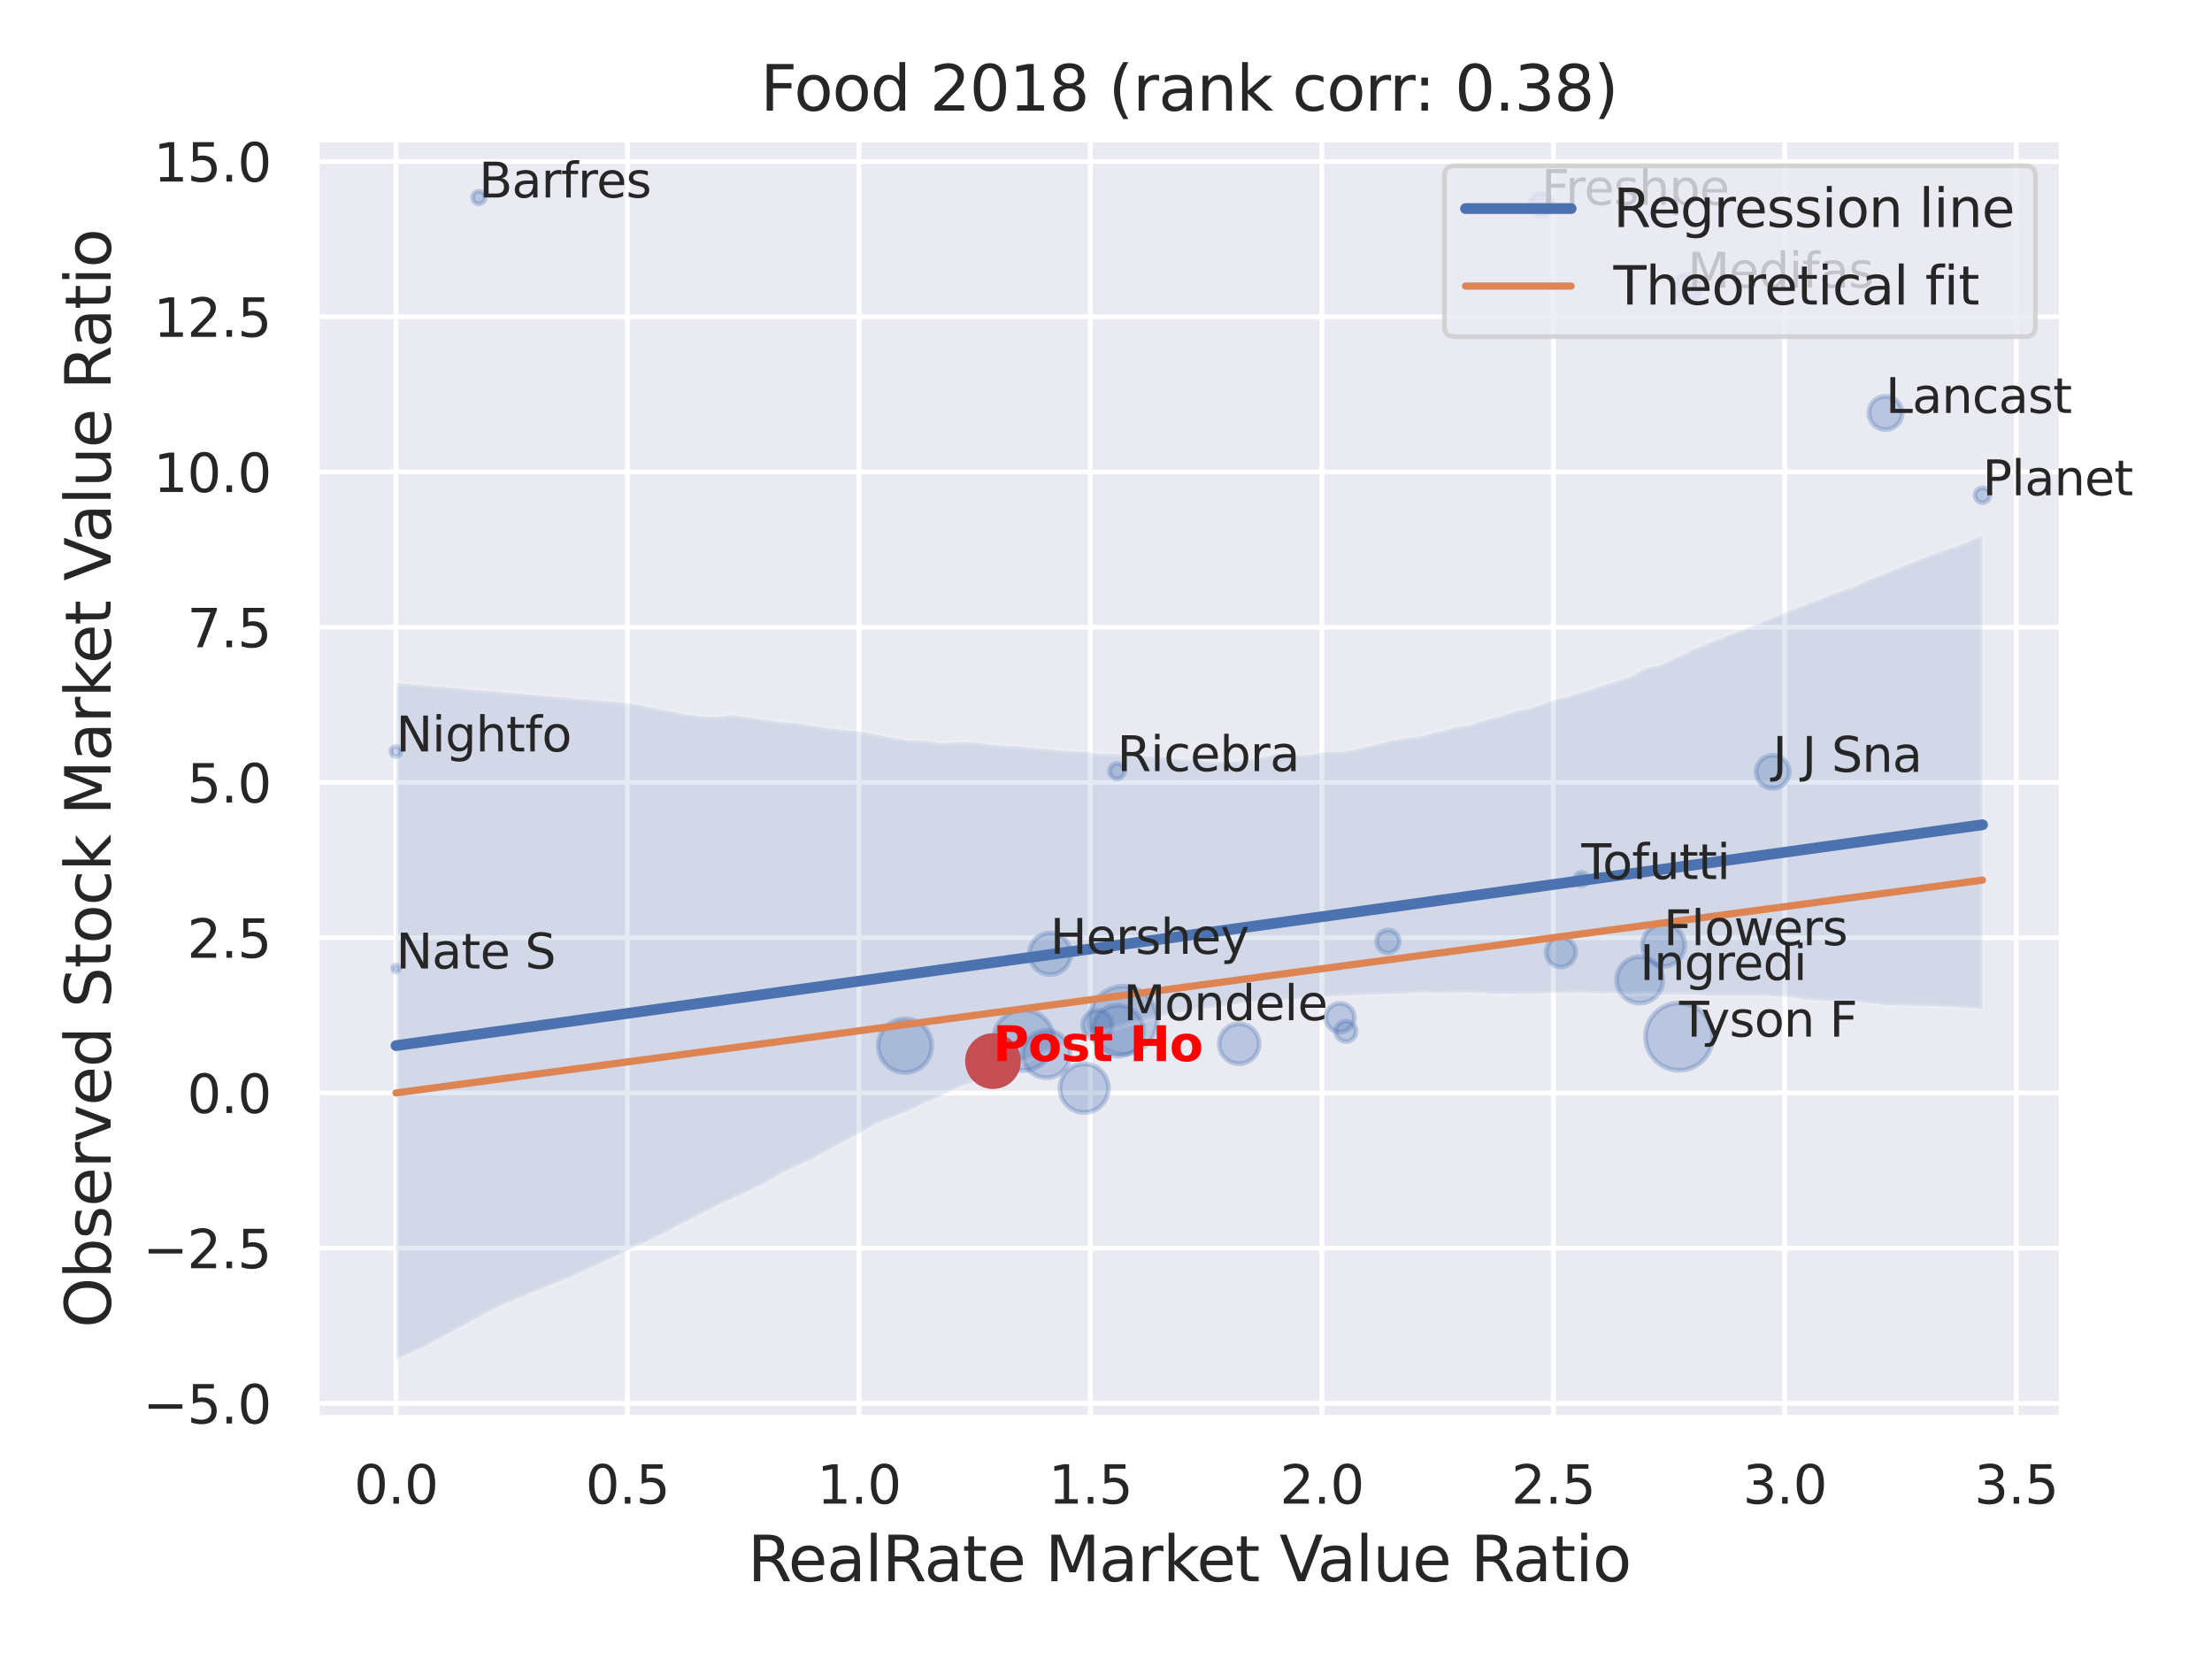 <?xml version="1.0" encoding="utf-8" standalone="no"?>
<!DOCTYPE svg PUBLIC "-//W3C//DTD SVG 1.1//EN"
  "http://www.w3.org/Graphics/SVG/1.1/DTD/svg11.dtd">
<svg xmlns:xlink="http://www.w3.org/1999/xlink" width="460.8pt" height="345.6pt" viewBox="0 0 460.8 345.6" xmlns="http://www.w3.org/2000/svg" version="1.1">
 <defs>
  <style type="text/css">*{stroke-linejoin: round; stroke-linecap: butt}</style>
 </defs>
 <g id="figure_1">
  <g id="patch_1">
   <path d="M 0 345.6 
L 460.8 345.6 
L 460.8 0 
L 0 0 
z
" style="fill: #ffffff"/>
  </g>
  <g id="axes_1">
   <g id="patch_2">
    <path d="M 65.97 295.38 
L 429.513 295.38 
L 429.513 29.04 
L 65.97 29.04 
z
" style="fill: #eaeaf2"/>
   </g>
   <g id="matplotlib.axis_1">
    <g id="xtick_1">
     <g id="line2d_1">
      <path d="M 82.495 295.38 
L 82.495 29.04 
" clip-path="url(#p034477d5e2)" style="fill: none; stroke: #ffffff; stroke-linecap: round"/>
     </g>
     <g id="text_1">
      <!-- 0.0 -->
      <g style="fill: #262626" transform="translate(73.748 313.238) scale(0.11 -0.11)">
       <defs>
        <path id="DejaVuSans-30" d="M 2034 4250 
Q 1547 4250 1301 3770 
Q 1056 3291 1056 2328 
Q 1056 1369 1301 889 
Q 1547 409 2034 409 
Q 2525 409 2770 889 
Q 3016 1369 3016 2328 
Q 3016 3291 2770 3770 
Q 2525 4250 2034 4250 
z
M 2034 4750 
Q 2819 4750 3233 4129 
Q 3647 3509 3647 2328 
Q 3647 1150 3233 529 
Q 2819 -91 2034 -91 
Q 1250 -91 836 529 
Q 422 1150 422 2328 
Q 422 3509 836 4129 
Q 1250 4750 2034 4750 
z
" transform="scale(0.016)"/>
        <path id="DejaVuSans-2e" d="M 684 794 
L 1344 794 
L 1344 0 
L 684 0 
L 684 794 
z
" transform="scale(0.016)"/>
       </defs>
       <use xlink:href="#DejaVuSans-30"/>
       <use xlink:href="#DejaVuSans-2e" x="63.623"/>
       <use xlink:href="#DejaVuSans-30" x="95.41"/>
      </g>
     </g>
    </g>
    <g id="xtick_2">
     <g id="line2d_2">
      <path d="M 130.711 295.38 
L 130.711 29.04 
" clip-path="url(#p034477d5e2)" style="fill: none; stroke: #ffffff; stroke-linecap: round"/>
     </g>
     <g id="text_2">
      <!-- 0.5 -->
      <g style="fill: #262626" transform="translate(121.965 313.238) scale(0.11 -0.11)">
       <defs>
        <path id="DejaVuSans-35" d="M 691 4666 
L 3169 4666 
L 3169 4134 
L 1269 4134 
L 1269 2991 
Q 1406 3038 1543 3061 
Q 1681 3084 1819 3084 
Q 2600 3084 3056 2656 
Q 3513 2228 3513 1497 
Q 3513 744 3044 326 
Q 2575 -91 1722 -91 
Q 1428 -91 1123 -41 
Q 819 9 494 109 
L 494 744 
Q 775 591 1075 516 
Q 1375 441 1709 441 
Q 2250 441 2565 725 
Q 2881 1009 2881 1497 
Q 2881 1984 2565 2268 
Q 2250 2553 1709 2553 
Q 1456 2553 1204 2497 
Q 953 2441 691 2322 
L 691 4666 
z
" transform="scale(0.016)"/>
       </defs>
       <use xlink:href="#DejaVuSans-30"/>
       <use xlink:href="#DejaVuSans-2e" x="63.623"/>
       <use xlink:href="#DejaVuSans-35" x="95.41"/>
      </g>
     </g>
    </g>
    <g id="xtick_3">
     <g id="line2d_3">
      <path d="M 178.928 295.38 
L 178.928 29.04 
" clip-path="url(#p034477d5e2)" style="fill: none; stroke: #ffffff; stroke-linecap: round"/>
     </g>
     <g id="text_3">
      <!-- 1.0 -->
      <g style="fill: #262626" transform="translate(170.181 313.238) scale(0.11 -0.11)">
       <defs>
        <path id="DejaVuSans-31" d="M 794 531 
L 1825 531 
L 1825 4091 
L 703 3866 
L 703 4441 
L 1819 4666 
L 2450 4666 
L 2450 531 
L 3481 531 
L 3481 0 
L 794 0 
L 794 531 
z
" transform="scale(0.016)"/>
       </defs>
       <use xlink:href="#DejaVuSans-31"/>
       <use xlink:href="#DejaVuSans-2e" x="63.623"/>
       <use xlink:href="#DejaVuSans-30" x="95.41"/>
      </g>
     </g>
    </g>
    <g id="xtick_4">
     <g id="line2d_4">
      <path d="M 227.145 295.38 
L 227.145 29.04 
" clip-path="url(#p034477d5e2)" style="fill: none; stroke: #ffffff; stroke-linecap: round"/>
     </g>
     <g id="text_4">
      <!-- 1.5 -->
      <g style="fill: #262626" transform="translate(218.398 313.238) scale(0.11 -0.11)">
       <use xlink:href="#DejaVuSans-31"/>
       <use xlink:href="#DejaVuSans-2e" x="63.623"/>
       <use xlink:href="#DejaVuSans-35" x="95.41"/>
      </g>
     </g>
    </g>
    <g id="xtick_5">
     <g id="line2d_5">
      <path d="M 275.361 295.38 
L 275.361 29.04 
" clip-path="url(#p034477d5e2)" style="fill: none; stroke: #ffffff; stroke-linecap: round"/>
     </g>
     <g id="text_5">
      <!-- 2.0 -->
      <g style="fill: #262626" transform="translate(266.615 313.238) scale(0.11 -0.11)">
       <defs>
        <path id="DejaVuSans-32" d="M 1228 531 
L 3431 531 
L 3431 0 
L 469 0 
L 469 531 
Q 828 903 1448 1529 
Q 2069 2156 2228 2338 
Q 2531 2678 2651 2914 
Q 2772 3150 2772 3378 
Q 2772 3750 2511 3984 
Q 2250 4219 1831 4219 
Q 1534 4219 1204 4116 
Q 875 4013 500 3803 
L 500 4441 
Q 881 4594 1212 4672 
Q 1544 4750 1819 4750 
Q 2544 4750 2975 4387 
Q 3406 4025 3406 3419 
Q 3406 3131 3298 2873 
Q 3191 2616 2906 2266 
Q 2828 2175 2409 1742 
Q 1991 1309 1228 531 
z
" transform="scale(0.016)"/>
       </defs>
       <use xlink:href="#DejaVuSans-32"/>
       <use xlink:href="#DejaVuSans-2e" x="63.623"/>
       <use xlink:href="#DejaVuSans-30" x="95.41"/>
      </g>
     </g>
    </g>
    <g id="xtick_6">
     <g id="line2d_6">
      <path d="M 323.578 295.38 
L 323.578 29.04 
" clip-path="url(#p034477d5e2)" style="fill: none; stroke: #ffffff; stroke-linecap: round"/>
     </g>
     <g id="text_6">
      <!-- 2.5 -->
      <g style="fill: #262626" transform="translate(314.831 313.238) scale(0.11 -0.11)">
       <use xlink:href="#DejaVuSans-32"/>
       <use xlink:href="#DejaVuSans-2e" x="63.623"/>
       <use xlink:href="#DejaVuSans-35" x="95.41"/>
      </g>
     </g>
    </g>
    <g id="xtick_7">
     <g id="line2d_7">
      <path d="M 371.795 295.38 
L 371.795 29.04 
" clip-path="url(#p034477d5e2)" style="fill: none; stroke: #ffffff; stroke-linecap: round"/>
     </g>
     <g id="text_7">
      <!-- 3.0 -->
      <g style="fill: #262626" transform="translate(363.048 313.238) scale(0.11 -0.11)">
       <defs>
        <path id="DejaVuSans-33" d="M 2597 2516 
Q 3050 2419 3304 2112 
Q 3559 1806 3559 1356 
Q 3559 666 3084 287 
Q 2609 -91 1734 -91 
Q 1441 -91 1130 -33 
Q 819 25 488 141 
L 488 750 
Q 750 597 1062 519 
Q 1375 441 1716 441 
Q 2309 441 2620 675 
Q 2931 909 2931 1356 
Q 2931 1769 2642 2001 
Q 2353 2234 1838 2234 
L 1294 2234 
L 1294 2753 
L 1863 2753 
Q 2328 2753 2575 2939 
Q 2822 3125 2822 3475 
Q 2822 3834 2567 4026 
Q 2313 4219 1838 4219 
Q 1578 4219 1281 4162 
Q 984 4106 628 3988 
L 628 4550 
Q 988 4650 1302 4700 
Q 1616 4750 1894 4750 
Q 2613 4750 3031 4423 
Q 3450 4097 3450 3541 
Q 3450 3153 3228 2886 
Q 3006 2619 2597 2516 
z
" transform="scale(0.016)"/>
       </defs>
       <use xlink:href="#DejaVuSans-33"/>
       <use xlink:href="#DejaVuSans-2e" x="63.623"/>
       <use xlink:href="#DejaVuSans-30" x="95.41"/>
      </g>
     </g>
    </g>
    <g id="xtick_8">
     <g id="line2d_8">
      <path d="M 420.011 295.38 
L 420.011 29.04 
" clip-path="url(#p034477d5e2)" style="fill: none; stroke: #ffffff; stroke-linecap: round"/>
     </g>
     <g id="text_8">
      <!-- 3.5 -->
      <g style="fill: #262626" transform="translate(411.265 313.238) scale(0.11 -0.11)">
       <use xlink:href="#DejaVuSans-33"/>
       <use xlink:href="#DejaVuSans-2e" x="63.623"/>
       <use xlink:href="#DejaVuSans-35" x="95.41"/>
      </g>
     </g>
    </g>
    <g id="text_9">
     <!-- RealRate Market Value Ratio -->
     <g style="fill: #262626" transform="translate(155.755 329.404) scale(0.13 -0.13)">
      <defs>
       <path id="DejaVuSans-52" d="M 2841 2188 
Q 3044 2119 3236 1894 
Q 3428 1669 3622 1275 
L 4263 0 
L 3584 0 
L 2988 1197 
Q 2756 1666 2539 1819 
Q 2322 1972 1947 1972 
L 1259 1972 
L 1259 0 
L 628 0 
L 628 4666 
L 2053 4666 
Q 2853 4666 3247 4331 
Q 3641 3997 3641 3322 
Q 3641 2881 3436 2590 
Q 3231 2300 2841 2188 
z
M 1259 4147 
L 1259 2491 
L 2053 2491 
Q 2509 2491 2742 2702 
Q 2975 2913 2975 3322 
Q 2975 3731 2742 3939 
Q 2509 4147 2053 4147 
L 1259 4147 
z
" transform="scale(0.016)"/>
       <path id="DejaVuSans-65" d="M 3597 1894 
L 3597 1613 
L 953 1613 
Q 991 1019 1311 708 
Q 1631 397 2203 397 
Q 2534 397 2845 478 
Q 3156 559 3463 722 
L 3463 178 
Q 3153 47 2828 -22 
Q 2503 -91 2169 -91 
Q 1331 -91 842 396 
Q 353 884 353 1716 
Q 353 2575 817 3079 
Q 1281 3584 2069 3584 
Q 2775 3584 3186 3129 
Q 3597 2675 3597 1894 
z
M 3022 2063 
Q 3016 2534 2758 2815 
Q 2500 3097 2075 3097 
Q 1594 3097 1305 2825 
Q 1016 2553 972 2059 
L 3022 2063 
z
" transform="scale(0.016)"/>
       <path id="DejaVuSans-61" d="M 2194 1759 
Q 1497 1759 1228 1600 
Q 959 1441 959 1056 
Q 959 750 1161 570 
Q 1363 391 1709 391 
Q 2188 391 2477 730 
Q 2766 1069 2766 1631 
L 2766 1759 
L 2194 1759 
z
M 3341 1997 
L 3341 0 
L 2766 0 
L 2766 531 
Q 2569 213 2275 61 
Q 1981 -91 1556 -91 
Q 1019 -91 701 211 
Q 384 513 384 1019 
Q 384 1609 779 1909 
Q 1175 2209 1959 2209 
L 2766 2209 
L 2766 2266 
Q 2766 2663 2505 2880 
Q 2244 3097 1772 3097 
Q 1472 3097 1187 3025 
Q 903 2953 641 2809 
L 641 3341 
Q 956 3463 1253 3523 
Q 1550 3584 1831 3584 
Q 2591 3584 2966 3190 
Q 3341 2797 3341 1997 
z
" transform="scale(0.016)"/>
       <path id="DejaVuSans-6c" d="M 603 4863 
L 1178 4863 
L 1178 0 
L 603 0 
L 603 4863 
z
" transform="scale(0.016)"/>
       <path id="DejaVuSans-74" d="M 1172 4494 
L 1172 3500 
L 2356 3500 
L 2356 3053 
L 1172 3053 
L 1172 1153 
Q 1172 725 1289 603 
Q 1406 481 1766 481 
L 2356 481 
L 2356 0 
L 1766 0 
Q 1100 0 847 248 
Q 594 497 594 1153 
L 594 3053 
L 172 3053 
L 172 3500 
L 594 3500 
L 594 4494 
L 1172 4494 
z
" transform="scale(0.016)"/>
       <path id="DejaVuSans-20" transform="scale(0.016)"/>
       <path id="DejaVuSans-4d" d="M 628 4666 
L 1569 4666 
L 2759 1491 
L 3956 4666 
L 4897 4666 
L 4897 0 
L 4281 0 
L 4281 4097 
L 3078 897 
L 2444 897 
L 1241 4097 
L 1241 0 
L 628 0 
L 628 4666 
z
" transform="scale(0.016)"/>
       <path id="DejaVuSans-72" d="M 2631 2963 
Q 2534 3019 2420 3045 
Q 2306 3072 2169 3072 
Q 1681 3072 1420 2755 
Q 1159 2438 1159 1844 
L 1159 0 
L 581 0 
L 581 3500 
L 1159 3500 
L 1159 2956 
Q 1341 3275 1631 3429 
Q 1922 3584 2338 3584 
Q 2397 3584 2469 3576 
Q 2541 3569 2628 3553 
L 2631 2963 
z
" transform="scale(0.016)"/>
       <path id="DejaVuSans-6b" d="M 581 4863 
L 1159 4863 
L 1159 1991 
L 2875 3500 
L 3609 3500 
L 1753 1863 
L 3688 0 
L 2938 0 
L 1159 1709 
L 1159 0 
L 581 0 
L 581 4863 
z
" transform="scale(0.016)"/>
       <path id="DejaVuSans-56" d="M 1831 0 
L 50 4666 
L 709 4666 
L 2188 738 
L 3669 4666 
L 4325 4666 
L 2547 0 
L 1831 0 
z
" transform="scale(0.016)"/>
       <path id="DejaVuSans-75" d="M 544 1381 
L 544 3500 
L 1119 3500 
L 1119 1403 
Q 1119 906 1312 657 
Q 1506 409 1894 409 
Q 2359 409 2629 706 
Q 2900 1003 2900 1516 
L 2900 3500 
L 3475 3500 
L 3475 0 
L 2900 0 
L 2900 538 
Q 2691 219 2414 64 
Q 2138 -91 1772 -91 
Q 1169 -91 856 284 
Q 544 659 544 1381 
z
M 1991 3584 
L 1991 3584 
z
" transform="scale(0.016)"/>
       <path id="DejaVuSans-69" d="M 603 3500 
L 1178 3500 
L 1178 0 
L 603 0 
L 603 3500 
z
M 603 4863 
L 1178 4863 
L 1178 4134 
L 603 4134 
L 603 4863 
z
" transform="scale(0.016)"/>
       <path id="DejaVuSans-6f" d="M 1959 3097 
Q 1497 3097 1228 2736 
Q 959 2375 959 1747 
Q 959 1119 1226 758 
Q 1494 397 1959 397 
Q 2419 397 2687 759 
Q 2956 1122 2956 1747 
Q 2956 2369 2687 2733 
Q 2419 3097 1959 3097 
z
M 1959 3584 
Q 2709 3584 3137 3096 
Q 3566 2609 3566 1747 
Q 3566 888 3137 398 
Q 2709 -91 1959 -91 
Q 1206 -91 779 398 
Q 353 888 353 1747 
Q 353 2609 779 3096 
Q 1206 3584 1959 3584 
z
" transform="scale(0.016)"/>
      </defs>
      <use xlink:href="#DejaVuSans-52"/>
      <use xlink:href="#DejaVuSans-65" x="64.982"/>
      <use xlink:href="#DejaVuSans-61" x="126.506"/>
      <use xlink:href="#DejaVuSans-6c" x="187.785"/>
      <use xlink:href="#DejaVuSans-52" x="215.568"/>
      <use xlink:href="#DejaVuSans-61" x="282.801"/>
      <use xlink:href="#DejaVuSans-74" x="344.08"/>
      <use xlink:href="#DejaVuSans-65" x="383.289"/>
      <use xlink:href="#DejaVuSans-20" x="444.812"/>
      <use xlink:href="#DejaVuSans-4d" x="476.6"/>
      <use xlink:href="#DejaVuSans-61" x="562.879"/>
      <use xlink:href="#DejaVuSans-72" x="624.158"/>
      <use xlink:href="#DejaVuSans-6b" x="665.271"/>
      <use xlink:href="#DejaVuSans-65" x="719.557"/>
      <use xlink:href="#DejaVuSans-74" x="781.08"/>
      <use xlink:href="#DejaVuSans-20" x="820.289"/>
      <use xlink:href="#DejaVuSans-56" x="852.076"/>
      <use xlink:href="#DejaVuSans-61" x="912.734"/>
      <use xlink:href="#DejaVuSans-6c" x="974.014"/>
      <use xlink:href="#DejaVuSans-75" x="1001.797"/>
      <use xlink:href="#DejaVuSans-65" x="1065.176"/>
      <use xlink:href="#DejaVuSans-20" x="1126.699"/>
      <use xlink:href="#DejaVuSans-52" x="1158.486"/>
      <use xlink:href="#DejaVuSans-61" x="1225.719"/>
      <use xlink:href="#DejaVuSans-74" x="1286.998"/>
      <use xlink:href="#DejaVuSans-69" x="1326.207"/>
      <use xlink:href="#DejaVuSans-6f" x="1353.99"/>
     </g>
    </g>
   </g>
   <g id="matplotlib.axis_2">
    <g id="ytick_1">
     <g id="line2d_9">
      <path d="M 65.97 292.352 
L 429.513 292.352 
" clip-path="url(#p034477d5e2)" style="fill: none; stroke: #ffffff; stroke-linecap: round"/>
     </g>
     <g id="text_10">
      <!-- −5.0 -->
      <g style="fill: #262626" transform="translate(29.759 296.532) scale(0.11 -0.11)">
       <defs>
        <path id="DejaVuSans-2212" d="M 678 2272 
L 4684 2272 
L 4684 1741 
L 678 1741 
L 678 2272 
z
" transform="scale(0.016)"/>
       </defs>
       <use xlink:href="#DejaVuSans-2212"/>
       <use xlink:href="#DejaVuSans-35" x="83.789"/>
       <use xlink:href="#DejaVuSans-2e" x="147.412"/>
       <use xlink:href="#DejaVuSans-30" x="179.199"/>
      </g>
     </g>
    </g>
    <g id="ytick_2">
     <g id="line2d_10">
      <path d="M 65.97 260.014 
L 429.513 260.014 
" clip-path="url(#p034477d5e2)" style="fill: none; stroke: #ffffff; stroke-linecap: round"/>
     </g>
     <g id="text_11">
      <!-- −2.5 -->
      <g style="fill: #262626" transform="translate(29.759 264.193) scale(0.11 -0.11)">
       <use xlink:href="#DejaVuSans-2212"/>
       <use xlink:href="#DejaVuSans-32" x="83.789"/>
       <use xlink:href="#DejaVuSans-2e" x="147.412"/>
       <use xlink:href="#DejaVuSans-35" x="179.199"/>
      </g>
     </g>
    </g>
    <g id="ytick_3">
     <g id="line2d_11">
      <path d="M 65.97 227.675 
L 429.513 227.675 
" clip-path="url(#p034477d5e2)" style="fill: none; stroke: #ffffff; stroke-linecap: round"/>
     </g>
     <g id="text_12">
      <!-- 0.0 -->
      <g style="fill: #262626" transform="translate(38.977 231.854) scale(0.11 -0.11)">
       <use xlink:href="#DejaVuSans-30"/>
       <use xlink:href="#DejaVuSans-2e" x="63.623"/>
       <use xlink:href="#DejaVuSans-30" x="95.41"/>
      </g>
     </g>
    </g>
    <g id="ytick_4">
     <g id="line2d_12">
      <path d="M 65.97 195.337 
L 429.513 195.337 
" clip-path="url(#p034477d5e2)" style="fill: none; stroke: #ffffff; stroke-linecap: round"/>
     </g>
     <g id="text_13">
      <!-- 2.5 -->
      <g style="fill: #262626" transform="translate(38.977 199.516) scale(0.11 -0.11)">
       <use xlink:href="#DejaVuSans-32"/>
       <use xlink:href="#DejaVuSans-2e" x="63.623"/>
       <use xlink:href="#DejaVuSans-35" x="95.41"/>
      </g>
     </g>
    </g>
    <g id="ytick_5">
     <g id="line2d_13">
      <path d="M 65.97 162.998 
L 429.513 162.998 
" clip-path="url(#p034477d5e2)" style="fill: none; stroke: #ffffff; stroke-linecap: round"/>
     </g>
     <g id="text_14">
      <!-- 5.0 -->
      <g style="fill: #262626" transform="translate(38.977 167.177) scale(0.11 -0.11)">
       <use xlink:href="#DejaVuSans-35"/>
       <use xlink:href="#DejaVuSans-2e" x="63.623"/>
       <use xlink:href="#DejaVuSans-30" x="95.41"/>
      </g>
     </g>
    </g>
    <g id="ytick_6">
     <g id="line2d_14">
      <path d="M 65.97 130.659 
L 429.513 130.659 
" clip-path="url(#p034477d5e2)" style="fill: none; stroke: #ffffff; stroke-linecap: round"/>
     </g>
     <g id="text_15">
      <!-- 7.5 -->
      <g style="fill: #262626" transform="translate(38.977 134.838) scale(0.11 -0.11)">
       <defs>
        <path id="DejaVuSans-37" d="M 525 4666 
L 3525 4666 
L 3525 4397 
L 1831 0 
L 1172 0 
L 2766 4134 
L 525 4134 
L 525 4666 
z
" transform="scale(0.016)"/>
       </defs>
       <use xlink:href="#DejaVuSans-37"/>
       <use xlink:href="#DejaVuSans-2e" x="63.623"/>
       <use xlink:href="#DejaVuSans-35" x="95.41"/>
      </g>
     </g>
    </g>
    <g id="ytick_7">
     <g id="line2d_15">
      <path d="M 65.97 98.321 
L 429.513 98.321 
" clip-path="url(#p034477d5e2)" style="fill: none; stroke: #ffffff; stroke-linecap: round"/>
     </g>
     <g id="text_16">
      <!-- 10.0 -->
      <g style="fill: #262626" transform="translate(31.978 102.5) scale(0.11 -0.11)">
       <use xlink:href="#DejaVuSans-31"/>
       <use xlink:href="#DejaVuSans-30" x="63.623"/>
       <use xlink:href="#DejaVuSans-2e" x="127.246"/>
       <use xlink:href="#DejaVuSans-30" x="159.033"/>
      </g>
     </g>
    </g>
    <g id="ytick_8">
     <g id="line2d_16">
      <path d="M 65.97 65.982 
L 429.513 65.982 
" clip-path="url(#p034477d5e2)" style="fill: none; stroke: #ffffff; stroke-linecap: round"/>
     </g>
     <g id="text_17">
      <!-- 12.5 -->
      <g style="fill: #262626" transform="translate(31.978 70.161) scale(0.11 -0.11)">
       <use xlink:href="#DejaVuSans-31"/>
       <use xlink:href="#DejaVuSans-32" x="63.623"/>
       <use xlink:href="#DejaVuSans-2e" x="127.246"/>
       <use xlink:href="#DejaVuSans-35" x="159.033"/>
      </g>
     </g>
    </g>
    <g id="ytick_9">
     <g id="line2d_17">
      <path d="M 65.97 33.643 
L 429.513 33.643 
" clip-path="url(#p034477d5e2)" style="fill: none; stroke: #ffffff; stroke-linecap: round"/>
     </g>
     <g id="text_18">
      <!-- 15.0 -->
      <g style="fill: #262626" transform="translate(31.978 37.823) scale(0.11 -0.11)">
       <use xlink:href="#DejaVuSans-31"/>
       <use xlink:href="#DejaVuSans-35" x="63.623"/>
       <use xlink:href="#DejaVuSans-2e" x="127.246"/>
       <use xlink:href="#DejaVuSans-30" x="159.033"/>
      </g>
     </g>
    </g>
    <g id="text_19">
     <!-- Observed Stock Market Value Ratio -->
     <g style="fill: #262626" transform="translate(23.055 276.612) rotate(-90) scale(0.13 -0.13)">
      <defs>
       <path id="DejaVuSans-4f" d="M 2522 4238 
Q 1834 4238 1429 3725 
Q 1025 3213 1025 2328 
Q 1025 1447 1429 934 
Q 1834 422 2522 422 
Q 3209 422 3611 934 
Q 4013 1447 4013 2328 
Q 4013 3213 3611 3725 
Q 3209 4238 2522 4238 
z
M 2522 4750 
Q 3503 4750 4090 4092 
Q 4678 3434 4678 2328 
Q 4678 1225 4090 567 
Q 3503 -91 2522 -91 
Q 1538 -91 948 565 
Q 359 1222 359 2328 
Q 359 3434 948 4092 
Q 1538 4750 2522 4750 
z
" transform="scale(0.016)"/>
       <path id="DejaVuSans-62" d="M 3116 1747 
Q 3116 2381 2855 2742 
Q 2594 3103 2138 3103 
Q 1681 3103 1420 2742 
Q 1159 2381 1159 1747 
Q 1159 1113 1420 752 
Q 1681 391 2138 391 
Q 2594 391 2855 752 
Q 3116 1113 3116 1747 
z
M 1159 2969 
Q 1341 3281 1617 3432 
Q 1894 3584 2278 3584 
Q 2916 3584 3314 3078 
Q 3713 2572 3713 1747 
Q 3713 922 3314 415 
Q 2916 -91 2278 -91 
Q 1894 -91 1617 61 
Q 1341 213 1159 525 
L 1159 0 
L 581 0 
L 581 4863 
L 1159 4863 
L 1159 2969 
z
" transform="scale(0.016)"/>
       <path id="DejaVuSans-73" d="M 2834 3397 
L 2834 2853 
Q 2591 2978 2328 3040 
Q 2066 3103 1784 3103 
Q 1356 3103 1142 2972 
Q 928 2841 928 2578 
Q 928 2378 1081 2264 
Q 1234 2150 1697 2047 
L 1894 2003 
Q 2506 1872 2764 1633 
Q 3022 1394 3022 966 
Q 3022 478 2636 193 
Q 2250 -91 1575 -91 
Q 1294 -91 989 -36 
Q 684 19 347 128 
L 347 722 
Q 666 556 975 473 
Q 1284 391 1588 391 
Q 1994 391 2212 530 
Q 2431 669 2431 922 
Q 2431 1156 2273 1281 
Q 2116 1406 1581 1522 
L 1381 1569 
Q 847 1681 609 1914 
Q 372 2147 372 2553 
Q 372 3047 722 3315 
Q 1072 3584 1716 3584 
Q 2034 3584 2315 3537 
Q 2597 3491 2834 3397 
z
" transform="scale(0.016)"/>
       <path id="DejaVuSans-76" d="M 191 3500 
L 800 3500 
L 1894 563 
L 2988 3500 
L 3597 3500 
L 2284 0 
L 1503 0 
L 191 3500 
z
" transform="scale(0.016)"/>
       <path id="DejaVuSans-64" d="M 2906 2969 
L 2906 4863 
L 3481 4863 
L 3481 0 
L 2906 0 
L 2906 525 
Q 2725 213 2448 61 
Q 2172 -91 1784 -91 
Q 1150 -91 751 415 
Q 353 922 353 1747 
Q 353 2572 751 3078 
Q 1150 3584 1784 3584 
Q 2172 3584 2448 3432 
Q 2725 3281 2906 2969 
z
M 947 1747 
Q 947 1113 1208 752 
Q 1469 391 1925 391 
Q 2381 391 2643 752 
Q 2906 1113 2906 1747 
Q 2906 2381 2643 2742 
Q 2381 3103 1925 3103 
Q 1469 3103 1208 2742 
Q 947 2381 947 1747 
z
" transform="scale(0.016)"/>
       <path id="DejaVuSans-53" d="M 3425 4513 
L 3425 3897 
Q 3066 4069 2747 4153 
Q 2428 4238 2131 4238 
Q 1616 4238 1336 4038 
Q 1056 3838 1056 3469 
Q 1056 3159 1242 3001 
Q 1428 2844 1947 2747 
L 2328 2669 
Q 3034 2534 3370 2195 
Q 3706 1856 3706 1288 
Q 3706 609 3251 259 
Q 2797 -91 1919 -91 
Q 1588 -91 1214 -16 
Q 841 59 441 206 
L 441 856 
Q 825 641 1194 531 
Q 1563 422 1919 422 
Q 2459 422 2753 634 
Q 3047 847 3047 1241 
Q 3047 1584 2836 1778 
Q 2625 1972 2144 2069 
L 1759 2144 
Q 1053 2284 737 2584 
Q 422 2884 422 3419 
Q 422 4038 858 4394 
Q 1294 4750 2059 4750 
Q 2388 4750 2728 4690 
Q 3069 4631 3425 4513 
z
" transform="scale(0.016)"/>
       <path id="DejaVuSans-63" d="M 3122 3366 
L 3122 2828 
Q 2878 2963 2633 3030 
Q 2388 3097 2138 3097 
Q 1578 3097 1268 2742 
Q 959 2388 959 1747 
Q 959 1106 1268 751 
Q 1578 397 2138 397 
Q 2388 397 2633 464 
Q 2878 531 3122 666 
L 3122 134 
Q 2881 22 2623 -34 
Q 2366 -91 2075 -91 
Q 1284 -91 818 406 
Q 353 903 353 1747 
Q 353 2603 823 3093 
Q 1294 3584 2113 3584 
Q 2378 3584 2631 3529 
Q 2884 3475 3122 3366 
z
" transform="scale(0.016)"/>
      </defs>
      <use xlink:href="#DejaVuSans-4f"/>
      <use xlink:href="#DejaVuSans-62" x="78.711"/>
      <use xlink:href="#DejaVuSans-73" x="142.188"/>
      <use xlink:href="#DejaVuSans-65" x="194.287"/>
      <use xlink:href="#DejaVuSans-72" x="255.811"/>
      <use xlink:href="#DejaVuSans-76" x="296.924"/>
      <use xlink:href="#DejaVuSans-65" x="356.104"/>
      <use xlink:href="#DejaVuSans-64" x="417.627"/>
      <use xlink:href="#DejaVuSans-20" x="481.104"/>
      <use xlink:href="#DejaVuSans-53" x="512.891"/>
      <use xlink:href="#DejaVuSans-74" x="576.367"/>
      <use xlink:href="#DejaVuSans-6f" x="615.576"/>
      <use xlink:href="#DejaVuSans-63" x="676.758"/>
      <use xlink:href="#DejaVuSans-6b" x="731.738"/>
      <use xlink:href="#DejaVuSans-20" x="789.648"/>
      <use xlink:href="#DejaVuSans-4d" x="821.436"/>
      <use xlink:href="#DejaVuSans-61" x="907.715"/>
      <use xlink:href="#DejaVuSans-72" x="968.994"/>
      <use xlink:href="#DejaVuSans-6b" x="1010.107"/>
      <use xlink:href="#DejaVuSans-65" x="1064.393"/>
      <use xlink:href="#DejaVuSans-74" x="1125.916"/>
      <use xlink:href="#DejaVuSans-20" x="1165.125"/>
      <use xlink:href="#DejaVuSans-56" x="1196.912"/>
      <use xlink:href="#DejaVuSans-61" x="1257.57"/>
      <use xlink:href="#DejaVuSans-6c" x="1318.85"/>
      <use xlink:href="#DejaVuSans-75" x="1346.633"/>
      <use xlink:href="#DejaVuSans-65" x="1410.012"/>
      <use xlink:href="#DejaVuSans-20" x="1471.535"/>
      <use xlink:href="#DejaVuSans-52" x="1503.322"/>
      <use xlink:href="#DejaVuSans-61" x="1570.555"/>
      <use xlink:href="#DejaVuSans-74" x="1631.834"/>
      <use xlink:href="#DejaVuSans-69" x="1671.043"/>
      <use xlink:href="#DejaVuSans-6f" x="1698.826"/>
     </g>
    </g>
   </g>
   <g id="PathCollection_1">
    <path d="M 289.138 198.499 
C 289.769 198.499 290.374 198.249 290.819 197.803 
C 291.265 197.357 291.516 196.752 291.516 196.122 
C 291.516 195.491 291.265 194.886 290.819 194.44 
C 290.374 193.995 289.769 193.744 289.138 193.744 
C 288.508 193.744 287.903 193.995 287.457 194.44 
C 287.011 194.886 286.76 195.491 286.76 196.122 
C 286.76 196.752 287.011 197.357 287.457 197.803 
C 287.903 198.249 288.508 198.499 289.138 198.499 
z
" clip-path="url(#p034477d5e2)" style="fill: #4c72b0; fill-opacity: 0.3; stroke: #4c72b0; stroke-opacity: 0.3"/>
    <path d="M 188.528 223.433 
C 190.01 223.433 191.433 222.844 192.481 221.795 
C 193.53 220.747 194.119 219.325 194.119 217.842 
C 194.119 216.359 193.53 214.937 192.481 213.888 
C 191.433 212.84 190.01 212.251 188.528 212.251 
C 187.045 212.251 185.623 212.84 184.574 213.888 
C 183.526 214.937 182.937 216.359 182.937 217.842 
C 182.937 219.325 183.526 220.747 184.574 221.795 
C 185.623 222.844 187.045 223.433 188.528 223.433 
z
" clip-path="url(#p034477d5e2)" style="fill: #4c72b0; fill-opacity: 0.3; stroke: #4c72b0; stroke-opacity: 0.3"/>
    <path d="M 232.898 220.032 
C 234.304 220.032 235.653 219.473 236.647 218.479 
C 237.641 217.485 238.2 216.136 238.2 214.73 
C 238.2 213.324 237.641 211.976 236.647 210.982 
C 235.653 209.987 234.304 209.429 232.898 209.429 
C 231.492 209.429 230.144 209.987 229.149 210.982 
C 228.155 211.976 227.597 213.324 227.597 214.73 
C 227.597 216.136 228.155 217.485 229.149 218.479 
C 230.144 219.473 231.492 220.032 232.898 220.032 
z
" clip-path="url(#p034477d5e2)" style="fill: #4c72b0; fill-opacity: 0.3; stroke: #4c72b0; stroke-opacity: 0.3"/>
    <path d="M 228.609 216.659 
C 229.43 216.659 230.216 216.333 230.797 215.753 
C 231.377 215.173 231.703 214.386 231.703 213.566 
C 231.703 212.746 231.377 211.959 230.797 211.379 
C 230.216 210.799 229.43 210.473 228.609 210.473 
C 227.789 210.473 227.002 210.799 226.422 211.379 
C 225.842 211.959 225.516 212.746 225.516 213.566 
C 225.516 214.386 225.842 215.173 226.422 215.753 
C 227.002 216.333 227.789 216.659 228.609 216.659 
z
" clip-path="url(#p034477d5e2)" style="fill: #4c72b0; fill-opacity: 0.3; stroke: #4c72b0; stroke-opacity: 0.3"/>
    <path d="M 213.221 222.986 
C 214.893 222.986 216.497 222.322 217.679 221.139 
C 218.861 219.957 219.525 218.354 219.525 216.682 
C 219.525 215.011 218.861 213.407 217.679 212.225 
C 216.497 211.043 214.893 210.379 213.221 210.379 
C 211.55 210.379 209.946 211.043 208.764 212.225 
C 207.582 213.407 206.918 215.011 206.918 216.682 
C 206.918 218.354 207.582 219.957 208.764 221.139 
C 209.946 222.322 211.55 222.986 213.221 222.986 
z
" clip-path="url(#p034477d5e2)" style="fill: #4c72b0; fill-opacity: 0.3; stroke: #4c72b0; stroke-opacity: 0.3"/>
    <path d="M 218.761 203.016 
C 219.907 203.016 221.006 202.561 221.816 201.75 
C 222.626 200.94 223.081 199.841 223.081 198.695 
C 223.081 197.55 222.626 196.451 221.816 195.64 
C 221.006 194.83 219.907 194.375 218.761 194.375 
C 217.615 194.375 216.516 194.83 215.706 195.64 
C 214.896 196.451 214.441 197.55 214.441 198.695 
C 214.441 199.841 214.896 200.94 215.706 201.75 
C 216.516 202.561 217.615 203.016 218.761 203.016 
z
" clip-path="url(#p034477d5e2)" style="fill: #4c72b0; fill-opacity: 0.3; stroke: #4c72b0; stroke-opacity: 0.3"/>
    <path d="M 392.794 89.484 
C 393.71 89.484 394.59 89.12 395.238 88.472 
C 395.886 87.824 396.25 86.945 396.25 86.028 
C 396.25 85.111 395.886 84.232 395.238 83.584 
C 394.59 82.936 393.71 82.572 392.794 82.572 
C 391.877 82.572 390.998 82.936 390.35 83.584 
C 389.702 84.232 389.338 85.111 389.338 86.028 
C 389.338 86.945 389.702 87.824 390.35 88.472 
C 390.998 89.12 391.877 89.484 392.794 89.484 
z
" clip-path="url(#p034477d5e2)" style="fill: #4c72b0; fill-opacity: 0.3; stroke: #4c72b0; stroke-opacity: 0.3"/>
    <path d="M 225.857 231.736 
C 227.197 231.736 228.482 231.204 229.429 230.256 
C 230.376 229.309 230.909 228.024 230.909 226.684 
C 230.909 225.344 230.376 224.059 229.429 223.112 
C 228.482 222.164 227.197 221.632 225.857 221.632 
C 224.517 221.632 223.232 222.164 222.284 223.112 
C 221.337 224.059 220.805 225.344 220.805 226.684 
C 220.805 228.024 221.337 229.309 222.284 230.256 
C 223.232 231.204 224.517 231.736 225.857 231.736 
z
" clip-path="url(#p034477d5e2)" style="fill: #4c72b0; fill-opacity: 0.3; stroke: #4c72b0; stroke-opacity: 0.3"/>
    <path d="M 325.161 201.433 
C 325.976 201.433 326.759 201.109 327.336 200.532 
C 327.913 199.955 328.237 199.172 328.237 198.357 
C 328.237 197.541 327.913 196.758 327.336 196.182 
C 326.759 195.605 325.976 195.281 325.161 195.281 
C 324.345 195.281 323.562 195.605 322.986 196.182 
C 322.409 196.758 322.085 197.541 322.085 198.357 
C 322.085 199.172 322.409 199.955 322.986 200.532 
C 323.562 201.109 324.345 201.433 325.161 201.433 
z
" clip-path="url(#p034477d5e2)" style="fill: #4c72b0; fill-opacity: 0.3; stroke: #4c72b0; stroke-opacity: 0.3"/>
    <path d="M 349.795 222.947 
C 351.651 222.947 353.431 222.21 354.743 220.898 
C 356.055 219.585 356.792 217.805 356.792 215.949 
C 356.792 214.094 356.055 212.314 354.743 211.001 
C 353.431 209.689 351.651 208.952 349.795 208.952 
C 347.939 208.952 346.159 209.689 344.847 211.001 
C 343.534 212.314 342.797 214.094 342.797 215.949 
C 342.797 217.805 343.534 219.585 344.847 220.898 
C 346.159 222.21 347.939 222.947 349.795 222.947 
z
" clip-path="url(#p034477d5e2)" style="fill: #4c72b0; fill-opacity: 0.3; stroke: #4c72b0; stroke-opacity: 0.3"/>
    <path d="M 329.429 184.507 
C 329.797 184.507 330.15 184.361 330.41 184.101 
C 330.67 183.841 330.816 183.489 330.816 183.121 
C 330.816 182.753 330.67 182.401 330.41 182.141 
C 330.15 181.881 329.797 181.735 329.429 181.735 
C 329.062 181.735 328.709 181.881 328.449 182.141 
C 328.189 182.401 328.043 182.753 328.043 183.121 
C 328.043 183.489 328.189 183.841 328.449 184.101 
C 328.709 184.361 329.062 184.507 329.429 184.507 
z
" clip-path="url(#p034477d5e2)" style="fill: #4c72b0; fill-opacity: 0.3; stroke: #4c72b0; stroke-opacity: 0.3"/>
    <path d="M 369.279 164.225 
C 370.192 164.225 371.067 163.862 371.713 163.217 
C 372.358 162.571 372.721 161.696 372.721 160.783 
C 372.721 159.87 372.358 158.994 371.713 158.349 
C 371.067 157.703 370.192 157.341 369.279 157.341 
C 368.366 157.341 367.491 157.703 366.845 158.349 
C 366.2 158.994 365.837 159.87 365.837 160.783 
C 365.837 161.696 366.2 162.571 366.845 163.217 
C 367.491 163.862 368.366 164.225 369.279 164.225 
z
" clip-path="url(#p034477d5e2)" style="fill: #4c72b0; fill-opacity: 0.3; stroke: #4c72b0; stroke-opacity: 0.3"/>
    <path d="M 280.379 216.977 
C 280.943 216.977 281.485 216.752 281.884 216.353 
C 282.284 215.954 282.508 215.412 282.508 214.847 
C 282.508 214.283 282.284 213.741 281.884 213.342 
C 281.485 212.942 280.943 212.718 280.379 212.718 
C 279.814 212.718 279.272 212.942 278.873 213.342 
C 278.474 213.741 278.249 214.283 278.249 214.847 
C 278.249 215.412 278.474 215.954 278.873 216.353 
C 279.272 216.752 279.814 216.977 280.379 216.977 
z
" clip-path="url(#p034477d5e2)" style="fill: #4c72b0; fill-opacity: 0.3; stroke: #4c72b0; stroke-opacity: 0.3"/>
    <path d="M 351.536 62.761 
C 352.293 62.761 353.02 62.46 353.556 61.925 
C 354.091 61.389 354.392 60.662 354.392 59.905 
C 354.392 59.147 354.091 58.421 353.556 57.885 
C 353.02 57.349 352.293 57.049 351.536 57.049 
C 350.778 57.049 350.052 57.349 349.516 57.885 
C 348.98 58.421 348.679 59.147 348.679 59.905 
C 348.679 60.662 348.98 61.389 349.516 61.925 
C 350.052 62.46 350.778 62.761 351.536 62.761 
z
" clip-path="url(#p034477d5e2)" style="fill: #4c72b0; fill-opacity: 0.3; stroke: #4c72b0; stroke-opacity: 0.3"/>
    <path d="M 258.136 221.592 
C 259.238 221.592 260.295 221.154 261.075 220.374 
C 261.854 219.595 262.292 218.538 262.292 217.436 
C 262.292 216.333 261.854 215.276 261.075 214.497 
C 260.295 213.718 259.238 213.28 258.136 213.28 
C 257.034 213.28 255.977 213.718 255.197 214.497 
C 254.418 215.276 253.98 216.333 253.98 217.436 
C 253.98 218.538 254.418 219.595 255.197 220.374 
C 255.977 221.154 257.034 221.592 258.136 221.592 
z
" clip-path="url(#p034477d5e2)" style="fill: #4c72b0; fill-opacity: 0.3; stroke: #4c72b0; stroke-opacity: 0.3"/>
    <path d="M 279.163 214.975 
C 279.952 214.975 280.709 214.661 281.267 214.103 
C 281.825 213.545 282.138 212.788 282.138 211.999 
C 282.138 211.21 281.825 210.454 281.267 209.896 
C 280.709 209.338 279.952 209.024 279.163 209.024 
C 278.374 209.024 277.617 209.338 277.059 209.896 
C 276.501 210.454 276.188 211.21 276.188 211.999 
C 276.188 212.788 276.501 213.545 277.059 214.103 
C 277.617 214.661 278.374 214.975 279.163 214.975 
z
" clip-path="url(#p034477d5e2)" style="fill: #4c72b0; fill-opacity: 0.3; stroke: #4c72b0; stroke-opacity: 0.3"/>
    <path d="M 341.598 208.973 
C 342.878 208.973 344.106 208.464 345.011 207.559 
C 345.916 206.654 346.424 205.427 346.424 204.147 
C 346.424 202.867 345.916 201.639 345.011 200.734 
C 344.106 199.829 342.878 199.32 341.598 199.32 
C 340.318 199.32 339.09 199.829 338.185 200.734 
C 337.28 201.639 336.772 202.867 336.772 204.147 
C 336.772 205.427 337.28 206.654 338.185 207.559 
C 339.09 208.464 340.318 208.973 341.598 208.973 
z
" clip-path="url(#p034477d5e2)" style="fill: #4c72b0; fill-opacity: 0.3; stroke: #4c72b0; stroke-opacity: 0.3"/>
    <path d="M 232.713 162.224 
C 233.134 162.224 233.537 162.056 233.835 161.759 
C 234.132 161.461 234.299 161.058 234.299 160.637 
C 234.299 160.216 234.132 159.813 233.835 159.515 
C 233.537 159.218 233.134 159.05 232.713 159.05 
C 232.292 159.05 231.888 159.218 231.591 159.515 
C 231.293 159.813 231.126 160.216 231.126 160.637 
C 231.126 161.058 231.293 161.461 231.591 161.759 
C 231.888 162.056 232.292 162.224 232.713 162.224 
z
" clip-path="url(#p034477d5e2)" style="fill: #4c72b0; fill-opacity: 0.3; stroke: #4c72b0; stroke-opacity: 0.3"/>
    <path d="M 233.978 219.593 
C 235.853 219.593 237.652 218.848 238.978 217.522 
C 240.304 216.196 241.049 214.397 241.049 212.522 
C 241.049 210.647 240.304 208.848 238.978 207.522 
C 237.652 206.196 235.853 205.451 233.978 205.451 
C 232.102 205.451 230.304 206.196 228.978 207.522 
C 227.652 208.848 226.907 210.647 226.907 212.522 
C 226.907 214.397 227.652 216.196 228.978 217.522 
C 230.304 218.848 232.102 219.593 233.978 219.593 
z
" clip-path="url(#p034477d5e2)" style="fill: #4c72b0; fill-opacity: 0.3; stroke: #4c72b0; stroke-opacity: 0.3"/>
    <path d="M 412.988 104.714 
C 413.397 104.714 413.79 104.551 414.079 104.262 
C 414.369 103.972 414.531 103.58 414.531 103.17 
C 414.531 102.761 414.369 102.368 414.079 102.079 
C 413.79 101.79 413.397 101.627 412.988 101.627 
C 412.579 101.627 412.186 101.79 411.897 102.079 
C 411.607 102.368 411.445 102.761 411.445 103.17 
C 411.445 103.58 411.607 103.972 411.897 104.262 
C 412.186 104.551 412.579 104.714 412.988 104.714 
z
" clip-path="url(#p034477d5e2)" style="fill: #4c72b0; fill-opacity: 0.3; stroke: #4c72b0; stroke-opacity: 0.3"/>
    <path d="M 346.552 201.311 
C 347.723 201.311 348.846 200.846 349.674 200.018 
C 350.501 199.19 350.966 198.067 350.966 196.897 
C 350.966 195.726 350.501 194.603 349.674 193.776 
C 348.846 192.948 347.723 192.483 346.552 192.483 
C 345.382 192.483 344.259 192.948 343.431 193.776 
C 342.603 194.603 342.138 195.726 342.138 196.897 
C 342.138 198.067 342.603 199.19 343.431 200.018 
C 344.259 200.846 345.382 201.311 346.552 201.311 
z
" clip-path="url(#p034477d5e2)" style="fill: #4c72b0; fill-opacity: 0.3; stroke: #4c72b0; stroke-opacity: 0.3"/>
    <path d="M 217.983 224.505 
C 219.288 224.505 220.539 223.986 221.462 223.064 
C 222.385 222.141 222.903 220.89 222.903 219.585 
C 222.903 218.28 222.385 217.029 221.462 216.106 
C 220.539 215.184 219.288 214.665 217.983 214.665 
C 216.678 214.665 215.427 215.184 214.504 216.106 
C 213.582 217.029 213.063 218.28 213.063 219.585 
C 213.063 220.89 213.582 222.141 214.504 223.064 
C 215.427 223.986 216.678 224.505 217.983 224.505 
z
" clip-path="url(#p034477d5e2)" style="fill: #4c72b0; fill-opacity: 0.3; stroke: #4c72b0; stroke-opacity: 0.3"/>
    <path d="M 82.496 202.462 
C 82.684 202.462 82.864 202.387 82.997 202.254 
C 83.13 202.121 83.205 201.941 83.205 201.753 
C 83.205 201.565 83.13 201.385 82.997 201.252 
C 82.864 201.119 82.684 201.045 82.496 201.045 
C 82.308 201.045 82.128 201.119 81.995 201.252 
C 81.862 201.385 81.788 201.565 81.788 201.753 
C 81.788 201.941 81.862 202.121 81.995 202.254 
C 82.128 202.387 82.308 202.462 82.496 202.462 
z
" clip-path="url(#p034477d5e2)" style="fill: #4c72b0; fill-opacity: 0.3; stroke: #4c72b0; stroke-opacity: 0.3"/>
    <path d="M 99.76 42.454 
C 100.107 42.454 100.44 42.317 100.685 42.071 
C 100.93 41.826 101.068 41.493 101.068 41.146 
C 101.068 40.799 100.93 40.467 100.685 40.221 
C 100.44 39.976 100.107 39.838 99.76 39.838 
C 99.413 39.838 99.081 39.976 98.835 40.221 
C 98.59 40.467 98.452 40.799 98.452 41.146 
C 98.452 41.493 98.59 41.826 98.835 42.071 
C 99.081 42.317 99.413 42.454 99.76 42.454 
z
" clip-path="url(#p034477d5e2)" style="fill: #4c72b0; fill-opacity: 0.3; stroke: #4c72b0; stroke-opacity: 0.3"/>
    <path d="M 206.854 226.343 
C 208.258 226.343 209.606 225.785 210.599 224.791 
C 211.592 223.798 212.15 222.451 212.15 221.047 
C 212.15 219.642 211.592 218.295 210.599 217.302 
C 209.606 216.308 208.258 215.75 206.854 215.75 
C 205.449 215.75 204.102 216.308 203.109 217.302 
C 202.116 218.295 201.558 219.642 201.558 221.047 
C 201.558 222.451 202.116 223.798 203.109 224.791 
C 204.102 225.785 205.449 226.343 206.854 226.343 
z
" clip-path="url(#p034477d5e2)" style="fill: #4c72b0; fill-opacity: 0.3; stroke: #4c72b0; stroke-opacity: 0.3"/>
    <path d="M 82.495 157.585 
C 82.773 157.585 83.039 157.475 83.236 157.278 
C 83.433 157.081 83.543 156.815 83.543 156.537 
C 83.543 156.259 83.433 155.992 83.236 155.795 
C 83.039 155.599 82.773 155.488 82.495 155.488 
C 82.217 155.488 81.95 155.599 81.753 155.795 
C 81.557 155.992 81.446 156.259 81.446 156.537 
C 81.446 156.815 81.557 157.081 81.753 157.278 
C 81.95 157.475 82.217 157.585 82.495 157.585 
z
" clip-path="url(#p034477d5e2)" style="fill: #4c72b0; fill-opacity: 0.3; stroke: #4c72b0; stroke-opacity: 0.3"/>
    <path d="M 321.087 45.097 
C 321.73 45.097 322.347 44.841 322.802 44.386 
C 323.257 43.931 323.512 43.314 323.512 42.671 
C 323.512 42.028 323.257 41.411 322.802 40.956 
C 322.347 40.501 321.73 40.245 321.087 40.245 
C 320.444 40.245 319.826 40.501 319.372 40.956 
C 318.917 41.411 318.661 42.028 318.661 42.671 
C 318.661 43.314 318.917 43.931 319.372 44.386 
C 319.826 44.841 320.444 45.097 321.087 45.097 
z
" clip-path="url(#p034477d5e2)" style="fill: #4c72b0; fill-opacity: 0.3; stroke: #4c72b0; stroke-opacity: 0.3"/>
   </g>
   <g id="PolyCollection_1">
    <defs>
     <path id="mba51693d01" d="M 82.495 -203.321 
L 82.495 -62.326 
L 85.833 -63.908 
L 89.171 -65.493 
L 92.51 -67.3 
L 95.848 -69.108 
L 99.186 -70.916 
L 102.525 -72.723 
L 105.863 -74.275 
L 109.201 -75.649 
L 112.54 -77.023 
L 115.878 -78.397 
L 119.216 -79.77 
L 122.554 -81.246 
L 125.893 -82.816 
L 129.231 -84.392 
L 132.569 -85.972 
L 135.908 -87.551 
L 139.246 -89.263 
L 142.584 -90.981 
L 145.923 -92.699 
L 149.261 -94.416 
L 152.599 -95.992 
L 155.938 -97.541 
L 159.276 -99.092 
L 162.614 -101.152 
L 165.953 -102.649 
L 169.291 -104.293 
L 172.629 -106.082 
L 175.968 -107.877 
L 179.306 -109.672 
L 182.644 -111.628 
L 185.982 -112.948 
L 189.321 -114.263 
L 192.659 -115.853 
L 195.997 -117.226 
L 199.336 -118.945 
L 202.674 -120.218 
L 206.012 -121.699 
L 209.351 -122.866 
L 212.689 -124.215 
L 216.027 -125.472 
L 219.366 -126.947 
L 222.704 -128.22 
L 226.042 -129.698 
L 229.381 -130.667 
L 232.719 -131.545 
L 236.057 -132.517 
L 239.396 -133.237 
L 242.734 -134.148 
L 246.072 -134.768 
L 249.411 -135.274 
L 252.749 -135.737 
L 256.087 -136.281 
L 259.425 -136.791 
L 262.764 -137.101 
L 266.102 -137.238 
L 269.44 -137.443 
L 272.779 -137.745 
L 276.117 -138.01 
L 279.455 -138.187 
L 282.794 -138.358 
L 286.132 -138.445 
L 289.47 -138.534 
L 292.809 -138.685 
L 296.147 -138.875 
L 299.485 -138.745 
L 302.824 -138.843 
L 306.162 -138.894 
L 309.5 -138.708 
L 312.839 -138.545 
L 316.177 -138.623 
L 319.515 -138.686 
L 322.853 -138.74 
L 326.192 -138.792 
L 329.53 -138.834 
L 332.868 -138.697 
L 336.207 -138.726 
L 339.545 -138.448 
L 342.883 -138.657 
L 346.222 -138.424 
L 349.56 -138.482 
L 352.898 -138.481 
L 356.237 -138.22 
L 359.575 -138.23 
L 362.913 -138.24 
L 366.252 -138.214 
L 369.59 -138.066 
L 372.928 -137.909 
L 376.267 -137.387 
L 379.605 -137.14 
L 382.943 -137.073 
L 386.282 -137.006 
L 389.62 -136.608 
L 392.958 -136.24 
L 396.296 -136.16 
L 399.635 -136.085 
L 402.973 -136.009 
L 406.311 -135.923 
L 409.65 -135.636 
L 412.988 -135.418 
L 412.988 -234.104 
L 412.988 -234.104 
L 409.65 -232.558 
L 406.311 -231.387 
L 402.973 -230.189 
L 399.635 -228.887 
L 396.296 -227.567 
L 392.958 -226.239 
L 389.62 -224.917 
L 386.282 -223.354 
L 382.943 -222.275 
L 379.605 -220.962 
L 376.267 -219.649 
L 372.928 -218.399 
L 369.59 -216.989 
L 366.252 -215.668 
L 362.913 -214.341 
L 359.575 -213.031 
L 356.237 -211.714 
L 352.898 -210.375 
L 349.56 -208.747 
L 346.222 -207.14 
L 342.883 -206.411 
L 339.545 -204.559 
L 336.207 -203.493 
L 332.868 -202.435 
L 329.53 -201.357 
L 326.192 -200.376 
L 322.853 -199.48 
L 319.515 -198.211 
L 316.177 -197.461 
L 312.839 -196.49 
L 309.5 -195.58 
L 306.162 -194.477 
L 302.824 -194.008 
L 299.485 -193.096 
L 296.147 -192.22 
L 292.809 -191.777 
L 289.47 -191.191 
L 286.132 -190.348 
L 282.794 -189.527 
L 279.455 -188.929 
L 276.117 -188.965 
L 272.779 -188.299 
L 269.44 -188.177 
L 266.102 -188.563 
L 262.764 -187.797 
L 259.425 -187.224 
L 256.087 -186.813 
L 252.749 -186.907 
L 249.411 -187.232 
L 246.072 -187.364 
L 242.734 -187.772 
L 239.396 -188.012 
L 236.057 -188.255 
L 232.719 -188.498 
L 229.381 -188.493 
L 226.042 -188.981 
L 222.704 -189.096 
L 219.366 -189.391 
L 216.027 -189.697 
L 212.689 -190.022 
L 209.351 -190.225 
L 206.012 -190.482 
L 202.674 -190.966 
L 199.336 -190.95 
L 195.997 -190.745 
L 192.659 -191.239 
L 189.321 -191.311 
L 185.982 -191.857 
L 182.644 -192.515 
L 179.306 -193.182 
L 175.968 -193.51 
L 172.629 -193.838 
L 169.291 -194.375 
L 165.953 -194.894 
L 162.614 -195.135 
L 159.276 -195.634 
L 155.938 -196.134 
L 152.599 -196.625 
L 149.261 -196.215 
L 145.923 -196.389 
L 142.584 -196.773 
L 139.246 -197.454 
L 135.908 -198.136 
L 132.569 -198.818 
L 129.231 -199.253 
L 125.893 -199.54 
L 122.554 -199.827 
L 119.216 -200.114 
L 115.878 -200.402 
L 112.54 -200.695 
L 109.201 -200.988 
L 105.863 -201.282 
L 102.525 -201.565 
L 99.186 -201.846 
L 95.848 -202.135 
L 92.51 -202.431 
L 89.171 -202.728 
L 85.833 -203.024 
L 82.495 -203.321 
z
" style="stroke: #ffffff; stroke-opacity: 0.15"/>
    </defs>
    <g clip-path="url(#p034477d5e2)">
     <use xlink:href="#mba51693d01" x="0" y="345.6" style="fill: #4c72b0; fill-opacity: 0.15; stroke: #ffffff; stroke-opacity: 0.15"/>
    </g>
   </g>
   <g id="PathCollection_2">
    <defs>
     <path id="m3cf8e1a453" d="M 0 5.296 
C 1.405 5.296 2.752 4.738 3.745 3.745 
C 4.738 2.752 5.296 1.405 5.296 0 
C 5.296 -1.405 4.738 -2.752 3.745 -3.745 
C 2.752 -4.738 1.405 -5.296 0 -5.296 
C -1.405 -5.296 -2.752 -4.738 -3.745 -3.745 
C -4.738 -2.752 -5.296 -1.405 -5.296 0 
C -5.296 1.405 -4.738 2.752 -3.745 3.745 
C -2.752 4.738 -1.405 5.296 0 5.296 
z
" style="stroke: #c44e52"/>
    </defs>
    <g clip-path="url(#p034477d5e2)">
     <use xlink:href="#m3cf8e1a453" x="206.854" y="221.047" style="fill: #c44e52; stroke: #c44e52"/>
    </g>
   </g>
   <g id="line2d_18">
    <path d="M 82.495 217.823 
L 85.833 217.359 
L 89.171 216.894 
L 92.51 216.429 
L 95.848 215.964 
L 99.186 215.499 
L 102.525 215.035 
L 105.863 214.57 
L 109.201 214.105 
L 112.54 213.64 
L 115.878 213.176 
L 119.216 212.711 
L 122.554 212.246 
L 125.893 211.781 
L 129.231 211.316 
L 132.569 210.852 
L 135.908 210.387 
L 139.246 209.922 
L 142.584 209.457 
L 145.923 208.993 
L 149.261 208.528 
L 152.599 208.063 
L 155.938 207.598 
L 159.276 207.133 
L 162.614 206.669 
L 165.953 206.204 
L 169.291 205.739 
L 172.629 205.274 
L 175.968 204.81 
L 179.306 204.345 
L 182.644 203.88 
L 185.982 203.415 
L 189.321 202.95 
L 192.659 202.486 
L 195.997 202.021 
L 199.336 201.556 
L 202.674 201.091 
L 206.012 200.626 
L 209.351 200.162 
L 212.689 199.697 
L 216.027 199.232 
L 219.366 198.767 
L 222.704 198.303 
L 226.042 197.838 
L 229.381 197.373 
L 232.719 196.908 
L 236.057 196.443 
L 239.396 195.979 
L 242.734 195.514 
L 246.072 195.049 
L 249.411 194.584 
L 252.749 194.12 
L 256.087 193.655 
L 259.425 193.19 
L 262.764 192.725 
L 266.102 192.26 
L 269.44 191.796 
L 272.779 191.331 
L 276.117 190.866 
L 279.455 190.401 
L 282.794 189.937 
L 286.132 189.472 
L 289.47 189.007 
L 292.809 188.542 
L 296.147 188.077 
L 299.485 187.613 
L 302.824 187.148 
L 306.162 186.683 
L 309.5 186.218 
L 312.839 185.754 
L 316.177 185.289 
L 319.515 184.824 
L 322.853 184.359 
L 326.192 183.894 
L 329.53 183.43 
L 332.868 182.965 
L 336.207 182.5 
L 339.545 182.035 
L 342.883 181.57 
L 346.222 181.106 
L 349.56 180.641 
L 352.898 180.176 
L 356.237 179.711 
L 359.575 179.247 
L 362.913 178.782 
L 366.252 178.317 
L 369.59 177.852 
L 372.928 177.387 
L 376.267 176.923 
L 379.605 176.458 
L 382.943 175.993 
L 386.282 175.528 
L 389.62 175.064 
L 392.958 174.599 
L 396.296 174.134 
L 399.635 173.669 
L 402.973 173.204 
L 406.311 172.74 
L 409.65 172.275 
L 412.988 171.81 
" clip-path="url(#p034477d5e2)" style="fill: none; stroke: #4c72b0; stroke-width: 2.25; stroke-linecap: round"/>
   </g>
   <g id="line2d_19">
    <path d="M 289.138 199.956 
L 188.528 213.452 
L 232.898 207.5 
L 228.609 208.076 
L 213.221 210.14 
L 218.761 209.397 
L 392.794 186.052 
L 225.857 208.445 
L 325.161 195.124 
L 349.795 191.82 
L 329.429 194.552 
L 369.279 189.206 
L 280.379 201.131 
L 351.536 191.586 
L 258.136 204.115 
L 279.163 201.294 
L 341.598 192.919 
L 232.713 207.525 
L 233.978 207.355 
L 412.988 183.343 
L 346.552 192.255 
L 217.983 209.501 
L 82.496 227.675 
L 99.76 225.359 
L 206.854 210.994 
L 82.495 227.675 
L 321.087 195.671 
" clip-path="url(#p034477d5e2)" style="fill: none; stroke: #dd8452; stroke-width: 1.5; stroke-linecap: round"/>
   </g>
   <g id="patch_3">
    <path d="M 65.97 295.38 
L 65.97 29.04 
" style="fill: none; stroke: #ffffff; stroke-width: 1.25; stroke-linejoin: miter; stroke-linecap: square"/>
   </g>
   <g id="patch_4">
    <path d="M 429.513 295.38 
L 429.513 29.04 
" style="fill: none; stroke: #ffffff; stroke-width: 1.25; stroke-linejoin: miter; stroke-linecap: square"/>
   </g>
   <g id="patch_5">
    <path d="M 65.97 295.38 
L 429.513 295.38 
" style="fill: none; stroke: #ffffff; stroke-width: 1.25; stroke-linejoin: miter; stroke-linecap: square"/>
   </g>
   <g id="patch_6">
    <path d="M 65.97 29.04 
L 429.513 29.04 
" style="fill: none; stroke: #ffffff; stroke-width: 1.25; stroke-linejoin: miter; stroke-linecap: square"/>
   </g>
   <g id="text_20">
    <!-- Hershey -->
    <g style="fill: #262626" transform="translate(218.761 198.695) scale(0.1 -0.1)">
     <defs>
      <path id="DejaVuSans-48" d="M 628 4666 
L 1259 4666 
L 1259 2753 
L 3553 2753 
L 3553 4666 
L 4184 4666 
L 4184 0 
L 3553 0 
L 3553 2222 
L 1259 2222 
L 1259 0 
L 628 0 
L 628 4666 
z
" transform="scale(0.016)"/>
      <path id="DejaVuSans-68" d="M 3513 2113 
L 3513 0 
L 2938 0 
L 2938 2094 
Q 2938 2591 2744 2837 
Q 2550 3084 2163 3084 
Q 1697 3084 1428 2787 
Q 1159 2491 1159 1978 
L 1159 0 
L 581 0 
L 581 4863 
L 1159 4863 
L 1159 2956 
Q 1366 3272 1645 3428 
Q 1925 3584 2291 3584 
Q 2894 3584 3203 3211 
Q 3513 2838 3513 2113 
z
" transform="scale(0.016)"/>
      <path id="DejaVuSans-79" d="M 2059 -325 
Q 1816 -950 1584 -1140 
Q 1353 -1331 966 -1331 
L 506 -1331 
L 506 -850 
L 844 -850 
Q 1081 -850 1212 -737 
Q 1344 -625 1503 -206 
L 1606 56 
L 191 3500 
L 800 3500 
L 1894 763 
L 2988 3500 
L 3597 3500 
L 2059 -325 
z
" transform="scale(0.016)"/>
     </defs>
     <use xlink:href="#DejaVuSans-48"/>
     <use xlink:href="#DejaVuSans-65" x="75.195"/>
     <use xlink:href="#DejaVuSans-72" x="136.719"/>
     <use xlink:href="#DejaVuSans-73" x="177.832"/>
     <use xlink:href="#DejaVuSans-68" x="229.932"/>
     <use xlink:href="#DejaVuSans-65" x="293.311"/>
     <use xlink:href="#DejaVuSans-79" x="354.834"/>
    </g>
   </g>
   <g id="text_21">
    <!-- Lancast -->
    <g style="fill: #262626" transform="translate(392.794 86.028) scale(0.1 -0.1)">
     <defs>
      <path id="DejaVuSans-4c" d="M 628 4666 
L 1259 4666 
L 1259 531 
L 3531 531 
L 3531 0 
L 628 0 
L 628 4666 
z
" transform="scale(0.016)"/>
      <path id="DejaVuSans-6e" d="M 3513 2113 
L 3513 0 
L 2938 0 
L 2938 2094 
Q 2938 2591 2744 2837 
Q 2550 3084 2163 3084 
Q 1697 3084 1428 2787 
Q 1159 2491 1159 1978 
L 1159 0 
L 581 0 
L 581 3500 
L 1159 3500 
L 1159 2956 
Q 1366 3272 1645 3428 
Q 1925 3584 2291 3584 
Q 2894 3584 3203 3211 
Q 3513 2838 3513 2113 
z
" transform="scale(0.016)"/>
     </defs>
     <use xlink:href="#DejaVuSans-4c"/>
     <use xlink:href="#DejaVuSans-61" x="55.713"/>
     <use xlink:href="#DejaVuSans-6e" x="116.992"/>
     <use xlink:href="#DejaVuSans-63" x="180.371"/>
     <use xlink:href="#DejaVuSans-61" x="235.352"/>
     <use xlink:href="#DejaVuSans-73" x="296.631"/>
     <use xlink:href="#DejaVuSans-74" x="348.73"/>
    </g>
   </g>
   <g id="text_22">
    <!-- Tyson F -->
    <g style="fill: #262626" transform="translate(349.795 215.949) scale(0.1 -0.1)">
     <defs>
      <path id="DejaVuSans-54" d="M -19 4666 
L 3928 4666 
L 3928 4134 
L 2272 4134 
L 2272 0 
L 1638 0 
L 1638 4134 
L -19 4134 
L -19 4666 
z
" transform="scale(0.016)"/>
      <path id="DejaVuSans-46" d="M 628 4666 
L 3309 4666 
L 3309 4134 
L 1259 4134 
L 1259 2759 
L 3109 2759 
L 3109 2228 
L 1259 2228 
L 1259 0 
L 628 0 
L 628 4666 
z
" transform="scale(0.016)"/>
     </defs>
     <use xlink:href="#DejaVuSans-54"/>
     <use xlink:href="#DejaVuSans-79" x="45.459"/>
     <use xlink:href="#DejaVuSans-73" x="104.639"/>
     <use xlink:href="#DejaVuSans-6f" x="156.738"/>
     <use xlink:href="#DejaVuSans-6e" x="217.92"/>
     <use xlink:href="#DejaVuSans-20" x="281.299"/>
     <use xlink:href="#DejaVuSans-46" x="313.086"/>
    </g>
   </g>
   <g id="text_23">
    <!-- Tofutti -->
    <g style="fill: #262626" transform="translate(329.429 183.121) scale(0.1 -0.1)">
     <defs>
      <path id="DejaVuSans-66" d="M 2375 4863 
L 2375 4384 
L 1825 4384 
Q 1516 4384 1395 4259 
Q 1275 4134 1275 3809 
L 1275 3500 
L 2222 3500 
L 2222 3053 
L 1275 3053 
L 1275 0 
L 697 0 
L 697 3053 
L 147 3053 
L 147 3500 
L 697 3500 
L 697 3744 
Q 697 4328 969 4595 
Q 1241 4863 1831 4863 
L 2375 4863 
z
" transform="scale(0.016)"/>
     </defs>
     <use xlink:href="#DejaVuSans-54"/>
     <use xlink:href="#DejaVuSans-6f" x="44.084"/>
     <use xlink:href="#DejaVuSans-66" x="105.266"/>
     <use xlink:href="#DejaVuSans-75" x="140.471"/>
     <use xlink:href="#DejaVuSans-74" x="203.85"/>
     <use xlink:href="#DejaVuSans-74" x="243.059"/>
     <use xlink:href="#DejaVuSans-69" x="282.268"/>
    </g>
   </g>
   <g id="text_24">
    <!-- J J Sna -->
    <g style="fill: #262626" transform="translate(369.279 160.783) scale(0.1 -0.1)">
     <defs>
      <path id="DejaVuSans-4a" d="M 628 4666 
L 1259 4666 
L 1259 325 
Q 1259 -519 939 -900 
Q 619 -1281 -91 -1281 
L -331 -1281 
L -331 -750 
L -134 -750 
Q 284 -750 456 -515 
Q 628 -281 628 325 
L 628 4666 
z
" transform="scale(0.016)"/>
     </defs>
     <use xlink:href="#DejaVuSans-4a"/>
     <use xlink:href="#DejaVuSans-20" x="29.492"/>
     <use xlink:href="#DejaVuSans-4a" x="61.279"/>
     <use xlink:href="#DejaVuSans-20" x="90.771"/>
     <use xlink:href="#DejaVuSans-53" x="122.559"/>
     <use xlink:href="#DejaVuSans-6e" x="186.035"/>
     <use xlink:href="#DejaVuSans-61" x="249.414"/>
    </g>
   </g>
   <g id="text_25">
    <!-- Medifas -->
    <g style="fill: #262626" transform="translate(351.536 59.905) scale(0.1 -0.1)">
     <use xlink:href="#DejaVuSans-4d"/>
     <use xlink:href="#DejaVuSans-65" x="86.279"/>
     <use xlink:href="#DejaVuSans-64" x="147.803"/>
     <use xlink:href="#DejaVuSans-69" x="211.279"/>
     <use xlink:href="#DejaVuSans-66" x="239.062"/>
     <use xlink:href="#DejaVuSans-61" x="274.268"/>
     <use xlink:href="#DejaVuSans-73" x="335.547"/>
    </g>
   </g>
   <g id="text_26">
    <!-- Ingredi -->
    <g style="fill: #262626" transform="translate(341.598 204.147) scale(0.1 -0.1)">
     <defs>
      <path id="DejaVuSans-49" d="M 628 4666 
L 1259 4666 
L 1259 0 
L 628 0 
L 628 4666 
z
" transform="scale(0.016)"/>
      <path id="DejaVuSans-67" d="M 2906 1791 
Q 2906 2416 2648 2759 
Q 2391 3103 1925 3103 
Q 1463 3103 1205 2759 
Q 947 2416 947 1791 
Q 947 1169 1205 825 
Q 1463 481 1925 481 
Q 2391 481 2648 825 
Q 2906 1169 2906 1791 
z
M 3481 434 
Q 3481 -459 3084 -895 
Q 2688 -1331 1869 -1331 
Q 1566 -1331 1297 -1286 
Q 1028 -1241 775 -1147 
L 775 -588 
Q 1028 -725 1275 -790 
Q 1522 -856 1778 -856 
Q 2344 -856 2625 -561 
Q 2906 -266 2906 331 
L 2906 616 
Q 2728 306 2450 153 
Q 2172 0 1784 0 
Q 1141 0 747 490 
Q 353 981 353 1791 
Q 353 2603 747 3093 
Q 1141 3584 1784 3584 
Q 2172 3584 2450 3431 
Q 2728 3278 2906 2969 
L 2906 3500 
L 3481 3500 
L 3481 434 
z
" transform="scale(0.016)"/>
     </defs>
     <use xlink:href="#DejaVuSans-49"/>
     <use xlink:href="#DejaVuSans-6e" x="29.492"/>
     <use xlink:href="#DejaVuSans-67" x="92.871"/>
     <use xlink:href="#DejaVuSans-72" x="156.348"/>
     <use xlink:href="#DejaVuSans-65" x="195.211"/>
     <use xlink:href="#DejaVuSans-64" x="256.734"/>
     <use xlink:href="#DejaVuSans-69" x="320.211"/>
    </g>
   </g>
   <g id="text_27">
    <!-- Ricebra -->
    <g style="fill: #262626" transform="translate(232.713 160.637) scale(0.1 -0.1)">
     <use xlink:href="#DejaVuSans-52"/>
     <use xlink:href="#DejaVuSans-69" x="69.482"/>
     <use xlink:href="#DejaVuSans-63" x="97.266"/>
     <use xlink:href="#DejaVuSans-65" x="152.246"/>
     <use xlink:href="#DejaVuSans-62" x="213.77"/>
     <use xlink:href="#DejaVuSans-72" x="277.246"/>
     <use xlink:href="#DejaVuSans-61" x="318.359"/>
    </g>
   </g>
   <g id="text_28">
    <!-- Mondele -->
    <g style="fill: #262626" transform="translate(233.978 212.522) scale(0.1 -0.1)">
     <use xlink:href="#DejaVuSans-4d"/>
     <use xlink:href="#DejaVuSans-6f" x="86.279"/>
     <use xlink:href="#DejaVuSans-6e" x="147.461"/>
     <use xlink:href="#DejaVuSans-64" x="210.84"/>
     <use xlink:href="#DejaVuSans-65" x="274.316"/>
     <use xlink:href="#DejaVuSans-6c" x="335.84"/>
     <use xlink:href="#DejaVuSans-65" x="363.623"/>
    </g>
   </g>
   <g id="text_29">
    <!-- Planet  -->
    <g style="fill: #262626" transform="translate(412.988 103.17) scale(0.1 -0.1)">
     <defs>
      <path id="DejaVuSans-50" d="M 1259 4147 
L 1259 2394 
L 2053 2394 
Q 2494 2394 2734 2622 
Q 2975 2850 2975 3272 
Q 2975 3691 2734 3919 
Q 2494 4147 2053 4147 
L 1259 4147 
z
M 628 4666 
L 2053 4666 
Q 2838 4666 3239 4311 
Q 3641 3956 3641 3272 
Q 3641 2581 3239 2228 
Q 2838 1875 2053 1875 
L 1259 1875 
L 1259 0 
L 628 0 
L 628 4666 
z
" transform="scale(0.016)"/>
     </defs>
     <use xlink:href="#DejaVuSans-50"/>
     <use xlink:href="#DejaVuSans-6c" x="60.303"/>
     <use xlink:href="#DejaVuSans-61" x="88.086"/>
     <use xlink:href="#DejaVuSans-6e" x="149.365"/>
     <use xlink:href="#DejaVuSans-65" x="212.744"/>
     <use xlink:href="#DejaVuSans-74" x="274.268"/>
     <use xlink:href="#DejaVuSans-20" x="313.477"/>
    </g>
   </g>
   <g id="text_30">
    <!-- Flowers -->
    <g style="fill: #262626" transform="translate(346.552 196.897) scale(0.1 -0.1)">
     <defs>
      <path id="DejaVuSans-77" d="M 269 3500 
L 844 3500 
L 1563 769 
L 2278 3500 
L 2956 3500 
L 3675 769 
L 4391 3500 
L 4966 3500 
L 4050 0 
L 3372 0 
L 2619 2869 
L 1863 0 
L 1184 0 
L 269 3500 
z
" transform="scale(0.016)"/>
     </defs>
     <use xlink:href="#DejaVuSans-46"/>
     <use xlink:href="#DejaVuSans-6c" x="57.52"/>
     <use xlink:href="#DejaVuSans-6f" x="85.303"/>
     <use xlink:href="#DejaVuSans-77" x="146.484"/>
     <use xlink:href="#DejaVuSans-65" x="228.271"/>
     <use xlink:href="#DejaVuSans-72" x="289.795"/>
     <use xlink:href="#DejaVuSans-73" x="330.908"/>
    </g>
   </g>
   <g id="text_31">
    <!-- Nate S  -->
    <g style="fill: #262626" transform="translate(82.496 201.753) scale(0.1 -0.1)">
     <defs>
      <path id="DejaVuSans-4e" d="M 628 4666 
L 1478 4666 
L 3547 763 
L 3547 4666 
L 4159 4666 
L 4159 0 
L 3309 0 
L 1241 3903 
L 1241 0 
L 628 0 
L 628 4666 
z
" transform="scale(0.016)"/>
     </defs>
     <use xlink:href="#DejaVuSans-4e"/>
     <use xlink:href="#DejaVuSans-61" x="74.805"/>
     <use xlink:href="#DejaVuSans-74" x="136.084"/>
     <use xlink:href="#DejaVuSans-65" x="175.293"/>
     <use xlink:href="#DejaVuSans-20" x="236.816"/>
     <use xlink:href="#DejaVuSans-53" x="268.604"/>
     <use xlink:href="#DejaVuSans-20" x="332.08"/>
    </g>
   </g>
   <g id="text_32">
    <!-- Barfres -->
    <g style="fill: #262626" transform="translate(99.76 41.146) scale(0.1 -0.1)">
     <defs>
      <path id="DejaVuSans-42" d="M 1259 2228 
L 1259 519 
L 2272 519 
Q 2781 519 3026 730 
Q 3272 941 3272 1375 
Q 3272 1813 3026 2020 
Q 2781 2228 2272 2228 
L 1259 2228 
z
M 1259 4147 
L 1259 2741 
L 2194 2741 
Q 2656 2741 2882 2914 
Q 3109 3088 3109 3444 
Q 3109 3797 2882 3972 
Q 2656 4147 2194 4147 
L 1259 4147 
z
M 628 4666 
L 2241 4666 
Q 2963 4666 3353 4366 
Q 3744 4066 3744 3513 
Q 3744 3084 3544 2831 
Q 3344 2578 2956 2516 
Q 3422 2416 3680 2098 
Q 3938 1781 3938 1306 
Q 3938 681 3513 340 
Q 3088 0 2303 0 
L 628 0 
L 628 4666 
z
" transform="scale(0.016)"/>
     </defs>
     <use xlink:href="#DejaVuSans-42"/>
     <use xlink:href="#DejaVuSans-61" x="68.604"/>
     <use xlink:href="#DejaVuSans-72" x="129.883"/>
     <use xlink:href="#DejaVuSans-66" x="170.996"/>
     <use xlink:href="#DejaVuSans-72" x="206.201"/>
     <use xlink:href="#DejaVuSans-65" x="245.064"/>
     <use xlink:href="#DejaVuSans-73" x="306.588"/>
    </g>
   </g>
   <g id="text_33">
    <!-- Post Ho -->
    <g style="fill: #ff0000" transform="translate(206.854 221.047) scale(0.1 -0.1)">
     <defs>
      <path id="DejaVuSans-Bold-50" d="M 588 4666 
L 2584 4666 
Q 3475 4666 3951 4270 
Q 4428 3875 4428 3144 
Q 4428 2409 3951 2014 
Q 3475 1619 2584 1619 
L 1791 1619 
L 1791 0 
L 588 0 
L 588 4666 
z
M 1791 3794 
L 1791 2491 
L 2456 2491 
Q 2806 2491 2997 2661 
Q 3188 2831 3188 3144 
Q 3188 3456 2997 3625 
Q 2806 3794 2456 3794 
L 1791 3794 
z
" transform="scale(0.016)"/>
      <path id="DejaVuSans-Bold-6f" d="M 2203 2784 
Q 1831 2784 1636 2517 
Q 1441 2250 1441 1747 
Q 1441 1244 1636 976 
Q 1831 709 2203 709 
Q 2569 709 2762 976 
Q 2956 1244 2956 1747 
Q 2956 2250 2762 2517 
Q 2569 2784 2203 2784 
z
M 2203 3584 
Q 3106 3584 3614 3096 
Q 4122 2609 4122 1747 
Q 4122 884 3614 396 
Q 3106 -91 2203 -91 
Q 1297 -91 786 396 
Q 275 884 275 1747 
Q 275 2609 786 3096 
Q 1297 3584 2203 3584 
z
" transform="scale(0.016)"/>
      <path id="DejaVuSans-Bold-73" d="M 3272 3391 
L 3272 2541 
Q 2913 2691 2578 2766 
Q 2244 2841 1947 2841 
Q 1628 2841 1473 2761 
Q 1319 2681 1319 2516 
Q 1319 2381 1436 2309 
Q 1553 2238 1856 2203 
L 2053 2175 
Q 2913 2066 3209 1816 
Q 3506 1566 3506 1031 
Q 3506 472 3093 190 
Q 2681 -91 1863 -91 
Q 1516 -91 1145 -36 
Q 775 19 384 128 
L 384 978 
Q 719 816 1070 734 
Q 1422 653 1784 653 
Q 2113 653 2278 743 
Q 2444 834 2444 1013 
Q 2444 1163 2330 1236 
Q 2216 1309 1875 1350 
L 1678 1375 
Q 931 1469 631 1722 
Q 331 1975 331 2491 
Q 331 3047 712 3315 
Q 1094 3584 1881 3584 
Q 2191 3584 2531 3537 
Q 2872 3491 3272 3391 
z
" transform="scale(0.016)"/>
      <path id="DejaVuSans-Bold-74" d="M 1759 4494 
L 1759 3500 
L 2913 3500 
L 2913 2700 
L 1759 2700 
L 1759 1216 
Q 1759 972 1856 886 
Q 1953 800 2241 800 
L 2816 800 
L 2816 0 
L 1856 0 
Q 1194 0 917 276 
Q 641 553 641 1216 
L 641 2700 
L 84 2700 
L 84 3500 
L 641 3500 
L 641 4494 
L 1759 4494 
z
" transform="scale(0.016)"/>
      <path id="DejaVuSans-Bold-20" transform="scale(0.016)"/>
      <path id="DejaVuSans-Bold-48" d="M 588 4666 
L 1791 4666 
L 1791 2888 
L 3566 2888 
L 3566 4666 
L 4769 4666 
L 4769 0 
L 3566 0 
L 3566 1978 
L 1791 1978 
L 1791 0 
L 588 0 
L 588 4666 
z
" transform="scale(0.016)"/>
     </defs>
     <use xlink:href="#DejaVuSans-Bold-50"/>
     <use xlink:href="#DejaVuSans-Bold-6f" x="73.291"/>
     <use xlink:href="#DejaVuSans-Bold-73" x="141.992"/>
     <use xlink:href="#DejaVuSans-Bold-74" x="201.514"/>
     <use xlink:href="#DejaVuSans-Bold-20" x="249.316"/>
     <use xlink:href="#DejaVuSans-Bold-48" x="284.131"/>
     <use xlink:href="#DejaVuSans-Bold-6f" x="367.822"/>
    </g>
   </g>
   <g id="text_34">
    <!-- Nightfo -->
    <g style="fill: #262626" transform="translate(82.495 156.537) scale(0.1 -0.1)">
     <use xlink:href="#DejaVuSans-4e"/>
     <use xlink:href="#DejaVuSans-69" x="74.805"/>
     <use xlink:href="#DejaVuSans-67" x="102.588"/>
     <use xlink:href="#DejaVuSans-68" x="166.064"/>
     <use xlink:href="#DejaVuSans-74" x="229.443"/>
     <use xlink:href="#DejaVuSans-66" x="268.652"/>
     <use xlink:href="#DejaVuSans-6f" x="303.857"/>
    </g>
   </g>
   <g id="text_35">
    <!-- Freshpe -->
    <g style="fill: #262626" transform="translate(321.087 42.671) scale(0.1 -0.1)">
     <defs>
      <path id="DejaVuSans-70" d="M 1159 525 
L 1159 -1331 
L 581 -1331 
L 581 3500 
L 1159 3500 
L 1159 2969 
Q 1341 3281 1617 3432 
Q 1894 3584 2278 3584 
Q 2916 3584 3314 3078 
Q 3713 2572 3713 1747 
Q 3713 922 3314 415 
Q 2916 -91 2278 -91 
Q 1894 -91 1617 61 
Q 1341 213 1159 525 
z
M 3116 1747 
Q 3116 2381 2855 2742 
Q 2594 3103 2138 3103 
Q 1681 3103 1420 2742 
Q 1159 2381 1159 1747 
Q 1159 1113 1420 752 
Q 1681 391 2138 391 
Q 2594 391 2855 752 
Q 3116 1113 3116 1747 
z
" transform="scale(0.016)"/>
     </defs>
     <use xlink:href="#DejaVuSans-46"/>
     <use xlink:href="#DejaVuSans-72" x="50.27"/>
     <use xlink:href="#DejaVuSans-65" x="89.133"/>
     <use xlink:href="#DejaVuSans-73" x="150.656"/>
     <use xlink:href="#DejaVuSans-68" x="202.756"/>
     <use xlink:href="#DejaVuSans-70" x="266.135"/>
     <use xlink:href="#DejaVuSans-65" x="329.611"/>
    </g>
   </g>
   <g id="text_36">
    <!-- Food 2018 (rank corr: 0.38) -->
    <g style="fill: #262626" transform="translate(158.411 23.04) scale(0.13 -0.13)">
     <defs>
      <path id="DejaVuSans-38" d="M 2034 2216 
Q 1584 2216 1326 1975 
Q 1069 1734 1069 1313 
Q 1069 891 1326 650 
Q 1584 409 2034 409 
Q 2484 409 2743 651 
Q 3003 894 3003 1313 
Q 3003 1734 2745 1975 
Q 2488 2216 2034 2216 
z
M 1403 2484 
Q 997 2584 770 2862 
Q 544 3141 544 3541 
Q 544 4100 942 4425 
Q 1341 4750 2034 4750 
Q 2731 4750 3128 4425 
Q 3525 4100 3525 3541 
Q 3525 3141 3298 2862 
Q 3072 2584 2669 2484 
Q 3125 2378 3379 2068 
Q 3634 1759 3634 1313 
Q 3634 634 3220 271 
Q 2806 -91 2034 -91 
Q 1263 -91 848 271 
Q 434 634 434 1313 
Q 434 1759 690 2068 
Q 947 2378 1403 2484 
z
M 1172 3481 
Q 1172 3119 1398 2916 
Q 1625 2713 2034 2713 
Q 2441 2713 2670 2916 
Q 2900 3119 2900 3481 
Q 2900 3844 2670 4047 
Q 2441 4250 2034 4250 
Q 1625 4250 1398 4047 
Q 1172 3844 1172 3481 
z
" transform="scale(0.016)"/>
      <path id="DejaVuSans-28" d="M 1984 4856 
Q 1566 4138 1362 3434 
Q 1159 2731 1159 2009 
Q 1159 1288 1364 580 
Q 1569 -128 1984 -844 
L 1484 -844 
Q 1016 -109 783 600 
Q 550 1309 550 2009 
Q 550 2706 781 3412 
Q 1013 4119 1484 4856 
L 1984 4856 
z
" transform="scale(0.016)"/>
      <path id="DejaVuSans-3a" d="M 750 794 
L 1409 794 
L 1409 0 
L 750 0 
L 750 794 
z
M 750 3309 
L 1409 3309 
L 1409 2516 
L 750 2516 
L 750 3309 
z
" transform="scale(0.016)"/>
      <path id="DejaVuSans-29" d="M 513 4856 
L 1013 4856 
Q 1481 4119 1714 3412 
Q 1947 2706 1947 2009 
Q 1947 1309 1714 600 
Q 1481 -109 1013 -844 
L 513 -844 
Q 928 -128 1133 580 
Q 1338 1288 1338 2009 
Q 1338 2731 1133 3434 
Q 928 4138 513 4856 
z
" transform="scale(0.016)"/>
     </defs>
     <use xlink:href="#DejaVuSans-46"/>
     <use xlink:href="#DejaVuSans-6f" x="53.895"/>
     <use xlink:href="#DejaVuSans-6f" x="115.076"/>
     <use xlink:href="#DejaVuSans-64" x="176.258"/>
     <use xlink:href="#DejaVuSans-20" x="239.734"/>
     <use xlink:href="#DejaVuSans-32" x="271.521"/>
     <use xlink:href="#DejaVuSans-30" x="335.145"/>
     <use xlink:href="#DejaVuSans-31" x="398.768"/>
     <use xlink:href="#DejaVuSans-38" x="462.391"/>
     <use xlink:href="#DejaVuSans-20" x="526.014"/>
     <use xlink:href="#DejaVuSans-28" x="557.801"/>
     <use xlink:href="#DejaVuSans-72" x="596.814"/>
     <use xlink:href="#DejaVuSans-61" x="637.928"/>
     <use xlink:href="#DejaVuSans-6e" x="699.207"/>
     <use xlink:href="#DejaVuSans-6b" x="762.586"/>
     <use xlink:href="#DejaVuSans-20" x="820.496"/>
     <use xlink:href="#DejaVuSans-63" x="852.283"/>
     <use xlink:href="#DejaVuSans-6f" x="907.264"/>
     <use xlink:href="#DejaVuSans-72" x="968.445"/>
     <use xlink:href="#DejaVuSans-72" x="1007.809"/>
     <use xlink:href="#DejaVuSans-3a" x="1047.172"/>
     <use xlink:href="#DejaVuSans-20" x="1080.863"/>
     <use xlink:href="#DejaVuSans-30" x="1112.65"/>
     <use xlink:href="#DejaVuSans-2e" x="1176.273"/>
     <use xlink:href="#DejaVuSans-33" x="1208.061"/>
     <use xlink:href="#DejaVuSans-38" x="1271.684"/>
     <use xlink:href="#DejaVuSans-29" x="1335.307"/>
    </g>
   </g>
   <g id="legend_1">
    <g id="patch_7">
     <path d="M 303.104 70.132 
L 421.813 70.132 
Q 424.013 70.132 424.013 67.932 
L 424.013 36.74 
Q 424.013 34.54 421.813 34.54 
L 303.104 34.54 
Q 300.904 34.54 300.904 36.74 
L 300.904 67.932 
Q 300.904 70.132 303.104 70.132 
z
" style="fill: #eaeaf2; opacity: 0.8; stroke: #cccccc; stroke-linejoin: miter"/>
    </g>
    <g id="line2d_20">
     <path d="M 305.304 43.448 
L 316.304 43.448 
L 327.304 43.448 
" style="fill: none; stroke: #4c72b0; stroke-width: 2.25; stroke-linecap: round"/>
    </g>
    <g id="text_37">
     <!-- Regression line -->
     <g style="fill: #262626" transform="translate(336.104 47.298) scale(0.11 -0.11)">
      <use xlink:href="#DejaVuSans-52"/>
      <use xlink:href="#DejaVuSans-65" x="64.982"/>
      <use xlink:href="#DejaVuSans-67" x="126.506"/>
      <use xlink:href="#DejaVuSans-72" x="189.982"/>
      <use xlink:href="#DejaVuSans-65" x="228.846"/>
      <use xlink:href="#DejaVuSans-73" x="290.369"/>
      <use xlink:href="#DejaVuSans-73" x="342.469"/>
      <use xlink:href="#DejaVuSans-69" x="394.568"/>
      <use xlink:href="#DejaVuSans-6f" x="422.352"/>
      <use xlink:href="#DejaVuSans-6e" x="483.533"/>
      <use xlink:href="#DejaVuSans-20" x="546.912"/>
      <use xlink:href="#DejaVuSans-6c" x="578.699"/>
      <use xlink:href="#DejaVuSans-69" x="606.482"/>
      <use xlink:href="#DejaVuSans-6e" x="634.266"/>
      <use xlink:href="#DejaVuSans-65" x="697.645"/>
     </g>
    </g>
    <g id="line2d_21">
     <path d="M 305.304 59.594 
L 316.304 59.594 
L 327.304 59.594 
" style="fill: none; stroke: #dd8452; stroke-width: 1.5; stroke-linecap: round"/>
    </g>
    <g id="text_38">
     <!-- Theoretical fit -->
     <g style="fill: #262626" transform="translate(336.104 63.444) scale(0.11 -0.11)">
      <use xlink:href="#DejaVuSans-54"/>
      <use xlink:href="#DejaVuSans-68" x="61.084"/>
      <use xlink:href="#DejaVuSans-65" x="124.463"/>
      <use xlink:href="#DejaVuSans-6f" x="185.986"/>
      <use xlink:href="#DejaVuSans-72" x="247.168"/>
      <use xlink:href="#DejaVuSans-65" x="286.031"/>
      <use xlink:href="#DejaVuSans-74" x="347.555"/>
      <use xlink:href="#DejaVuSans-69" x="386.764"/>
      <use xlink:href="#DejaVuSans-63" x="414.547"/>
      <use xlink:href="#DejaVuSans-61" x="469.527"/>
      <use xlink:href="#DejaVuSans-6c" x="530.807"/>
      <use xlink:href="#DejaVuSans-20" x="558.59"/>
      <use xlink:href="#DejaVuSans-66" x="590.377"/>
      <use xlink:href="#DejaVuSans-69" x="625.582"/>
      <use xlink:href="#DejaVuSans-74" x="653.365"/>
     </g>
    </g>
   </g>
  </g>
 </g>
 <defs>
  <clipPath id="p034477d5e2">
   <rect x="65.97" y="29.04" width="363.543" height="266.34"/>
  </clipPath>
 </defs>
</svg>
